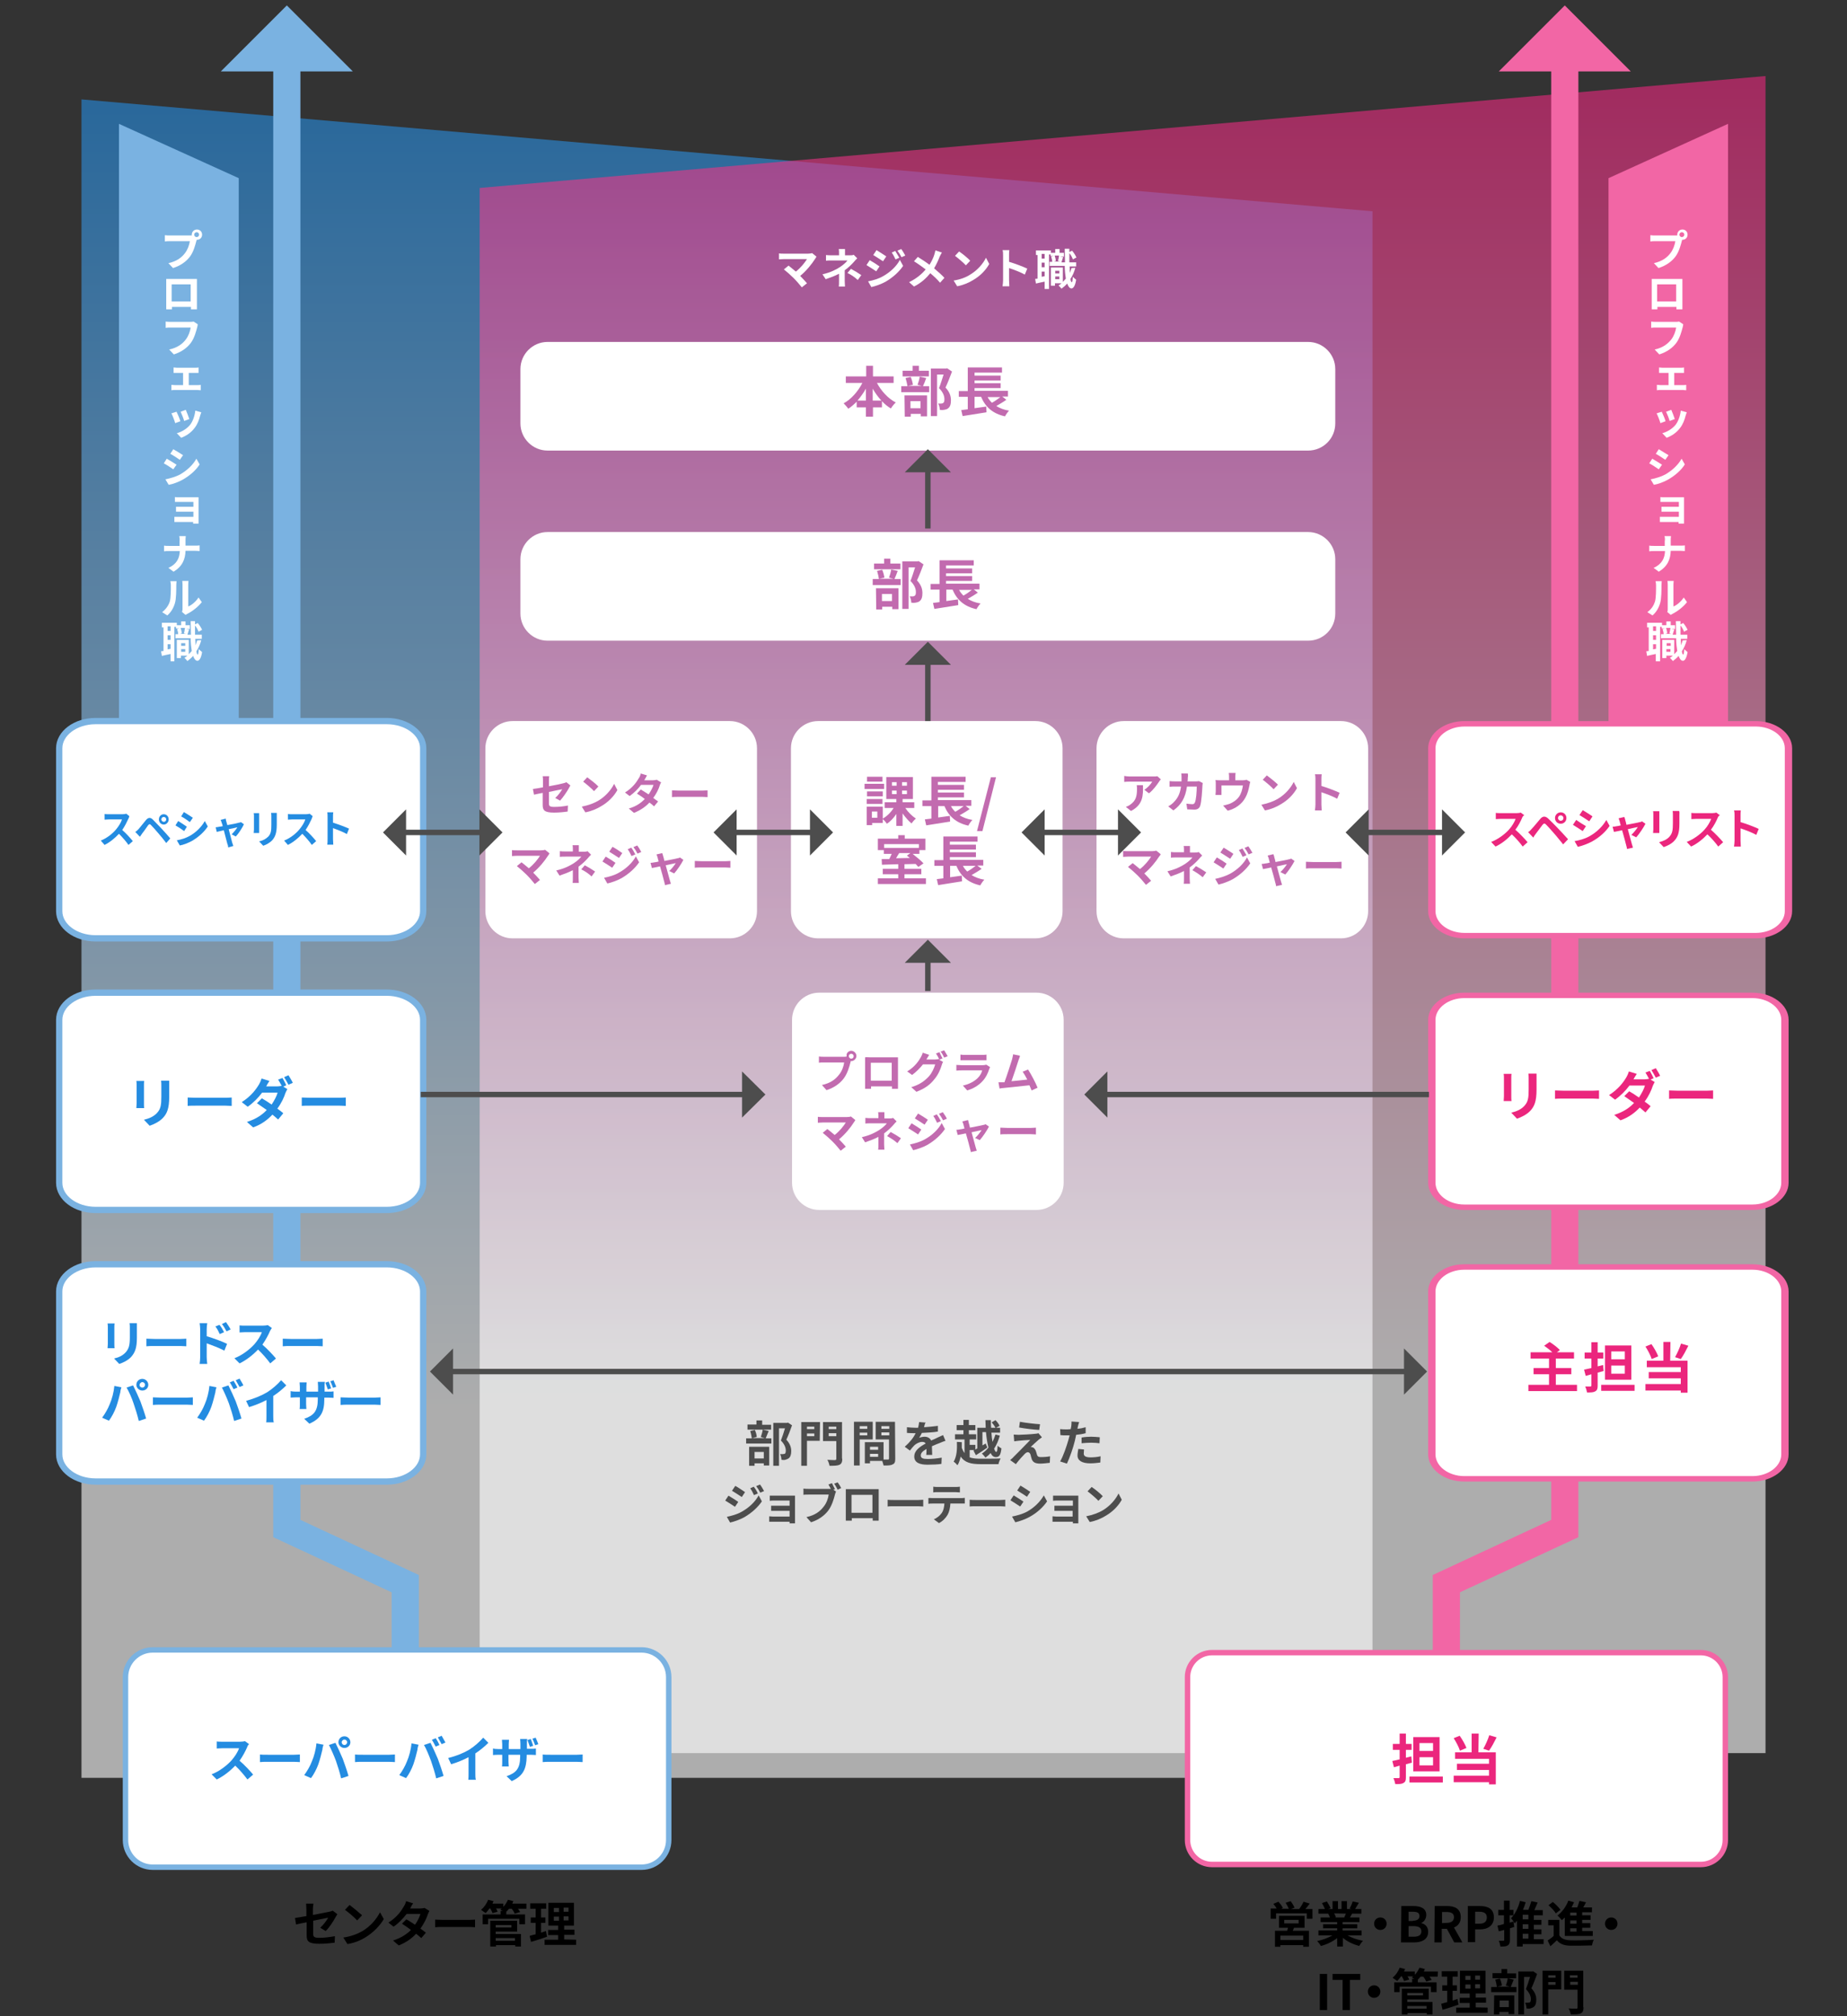 <?xml version="1.0" encoding="utf-8"?>
<!-- Generator: Adobe Illustrator 28.0.0, SVG Export Plug-In . SVG Version: 6.00 Build 0)  -->
<svg version="1.1" id="Layer_1" xmlns="http://www.w3.org/2000/svg" xmlns:xlink="http://www.w3.org/1999/xlink" x="0px" y="0px"
	 viewBox="0 0 680 742.3" style="enable-background:new 0 0 680 742.3;" xml:space="preserve">
<rect x="0" y="0" width="680" height="742.3" fill="#333333" stroke="none"/>
<style type="text/css">
	.st0{opacity:0.6;fill:url(#SVGID_1_);enable-background:new    ;}
	.st1{opacity:0.6;fill:url(#SVGID_00000082355733052437492640000012735152462515499926_);enable-background:new    ;}
	.st2{fill:none;stroke:#F266A5;stroke-width:10;stroke-miterlimit:10;}
	.st3{fill:#F266A5;}
	.st4{fill:none;stroke:#7AB2E1;stroke-width:10;stroke-miterlimit:10;}
	.st5{fill:#7AB2E1;}
	.st6{fill:#FFFFFF;}
	.st7{fill:#EB267D;}
	.st8{fill:#FFFFFF;stroke:#7AB2E1;stroke-width:2.315;stroke-linejoin:round;stroke-miterlimit:10;}
	.st9{fill:#C26BAF;}
	.st10{fill:#FFFFFF;stroke:#7AB2E1;stroke-width:2;stroke-linejoin:round;stroke-miterlimit:10;}
	.st11{fill:none;stroke:#4D4D4D;stroke-width:2;stroke-miterlimit:10;}
	.st12{fill:#4D4D4D;}
	.st13{fill:none;stroke:#4D4D4D;stroke-width:2.001;stroke-miterlimit:10;}
	.st14{fill:#248CE1;}
	.st15{enable-background:new    ;}
</style>
<linearGradient id="SVGID_1_" gradientUnits="userSpaceOnUse" x1="267.65" y1="152.157" x2="267.65" y2="-455.282" gradientTransform="matrix(1 0 0 1 0 494)">
	<stop  offset="0.21" style="stop-color:#FFFFFF"/>
	<stop  offset="1" style="stop-color:#248CE1"/>
</linearGradient>
<polygon class="st0" points="505.3,654.6 30,654.6 30,36.6 505.3,77.8 "/>
<linearGradient id="SVGID_00000011032792888489279960000008345067451106864535_" gradientUnits="userSpaceOnUse" x1="413.3" y1="143.093" x2="413.3" y2="-463.891" gradientTransform="matrix(1 0 0 1 0 494)">
	<stop  offset="0.21" style="stop-color:#FFFFFF"/>
	<stop  offset="1" style="stop-color:#EB267D"/>
</linearGradient>
<polygon style="opacity:0.6;fill:url(#SVGID_00000011032792888489279960000008345067451106864535_);enable-background:new    ;" points="
	650,645.5 176.6,645.5 176.6,69.2 650,28 "/>
<g>
	<g>
		<polyline class="st2" points="532.5,622.6 532.5,583.1 576.1,562.8 576.1,23.1 		"/>
		<g>
			<polygon class="st3" points="551.8,26.3 600.4,26.3 576.1,2 			"/>
		</g>
	</g>
</g>
<g>
	<g>
		<polyline class="st4" points="149.2,622.6 149.2,583.1 105.6,562.8 105.6,23.1 		"/>
		<g>
			<polygon class="st5" points="81.3,26.3 129.9,26.3 105.6,2 			"/>
		</g>
	</g>
</g>
<polygon class="st3" points="592.2,274.3 636.2,294.3 636.2,45.6 592.2,65.6 "/>
<polygon class="st5" points="87.9,274.3 43.8,294.3 43.8,45.6 87.9,65.6 "/>
<g>
	<path class="st6" d="M446.2,686.5c-5,0-9-4-9-9v-60c0-5,4-9,9-9h180c5,0,9,4,9,9v60c0,5-4,9-9,9H446.2z"/>
	<g>
		<path class="st3" d="M626.2,609.5c4.4,0,8,3.6,8,8v60c0,4.4-3.6,8-8,8h-180c-4.4,0-8-3.6-8-8v-60c0-4.4,3.6-8,8-8H626.2
			 M626.2,607.5h-180c-5.5,0-10,4.5-10,10v60c0,5.5,4.5,10,10,10h180c5.5,0,10-4.5,10-10v-60C636.2,612,631.7,607.5,626.2,607.5
			L626.2,607.5z"/>
	</g>
</g>
<g>
	<path class="st7" d="M519.8,649c-0.7,0.2-1.5,0.4-2.2,0.6v4.8c0,1.2-0.2,1.7-0.9,2.1c-0.7,0.4-1.6,0.4-3,0.4
		c-0.1-0.6-0.4-1.6-0.7-2.2c0.8,0,1.6,0,1.9,0s0.4-0.1,0.4-0.4v-4.2l-2.1,0.6l-0.6-2.3c0.8-0.2,1.7-0.4,2.7-0.6v-3.5h-2.5v-2.2h2.5
		v-3.8h2.3v3.8h2.1v2.2h-2.1v2.9l2-0.5L519.8,649z M531.2,654.1v2.2h-12.3v-2.2H531.2z M530,652.2h-9.7v-12.6h9.7V652.2z
		 M527.6,641.8h-5v2.9h5V641.8z M527.6,647h-5v3h5V647z"/>
	<path class="st7" d="M537.5,644.6c-0.4-1.3-1.4-3.2-2.3-4.6l2.2-0.9c1,1.4,2,3.2,2.5,4.5L537.5,644.6z M544.3,645.2h6.4V657h-2.5
		v-0.8h-13v-2.4h13v-2.1h-11.8v-2.3h11.8v-1.8h-12.5v-2.4h6.1v-6.9h2.6L544.3,645.2L544.3,645.2z M551,639.7
		c-0.9,1.8-1.9,3.7-2.8,4.9l-2.1-0.7c0.8-1.4,1.7-3.4,2.2-5L551,639.7z"/>
</g>
<g>
	<path class="st6" d="M539.2,344.5c-6.7,0-12.1-4-12.1-9v-60c0-5,5.4-9,12.1-9h107.2c6.7,0,12.1,4,12.1,9v60c0,5-5.4,9-12.1,9H539.2
		z"/>
	<path class="st3" d="M646.4,267.5c5.9,0,10.7,3.6,10.7,8v60c0,4.4-4.8,8-10.7,8H539.2c-5.9,0-10.7-3.6-10.7-8v-60
		c0-4.4,4.8-8,10.7-8H646.4 M646.4,265.5H539.2c-7.4,0-13.4,4.5-13.4,10v60c0,5.5,6,10,13.4,10h107.2c7.4,0,13.4-4.5,13.4-10v-60
		C659.8,270,653.8,265.5,646.4,265.5L646.4,265.5z"/>
</g>
<path class="st8" d="M142.4,345.5H35.2c-7.4,0-13.4-4.5-13.4-10v-60c0-5.5,6-10,13.4-10h107.2c7.4,0,13.4,4.5,13.4,10v60
	C155.8,341,149.8,345.5,142.4,345.5z"/>
<path class="st8" d="M142.4,445.5H35.2c-7.4,0-13.4-4.5-13.4-10v-60c0-5.5,6-10,13.4-10h107.2c7.4,0,13.4,4.5,13.4,10v60
	C155.8,441,149.8,445.5,142.4,445.5z"/>
<g>
	<path class="st6" d="M539.1,444.5c-6.6,0-11.9-4-11.9-9v-60c0-5,5.3-9,11.9-9h106.1c6.6,0,11.9,4,11.9,9v60c0,5-5.3,9-11.9,9H539.1
		z"/>
	<path class="st3" d="M645.2,367.5c5.8,0,10.6,3.6,10.6,8v60c0,4.4-4.8,8-10.6,8H539.1c-5.8,0-10.6-3.6-10.6-8v-60
		c0-4.4,4.8-8,10.6-8H645.2 M645.2,365.5H539.1c-7.3,0-13.3,4.5-13.3,10v60c0,5.5,6,10,13.3,10h106.1c7.3,0,13.3-4.5,13.3-10v-60
		C658.5,370,652.5,365.5,645.2,365.5L645.2,365.5z"/>
</g>
<path class="st8" d="M142.4,545.5H35.2c-7.4,0-13.4-4.5-13.4-10v-60c0-5.5,6-10,13.4-10h107.2c7.4,0,13.4,4.5,13.4,10v60
	C155.8,541,149.8,545.5,142.4,545.5z"/>
<g>
	<path class="st6" d="M539.1,544.5c-6.6,0-11.9-4-11.9-9v-60c0-5,5.3-9,11.9-9h106.1c6.6,0,11.9,4,11.9,9v60c0,5-5.3,9-11.9,9H539.1
		z"/>
	<path class="st3" d="M645.2,467.5c5.8,0,10.6,3.6,10.6,8v60c0,4.4-4.8,8-10.6,8H539.1c-5.8,0-10.6-3.6-10.6-8v-60
		c0-4.4,4.8-8,10.6-8H645.2 M645.2,465.5H539.1c-7.3,0-13.3,4.5-13.3,10v60c0,5.5,6,10,13.3,10h106.1c7.3,0,13.3-4.5,13.3-10v-60
		C658.5,470,652.5,465.5,645.2,465.5L645.2,465.5z"/>
</g>
<g>
	<path class="st6" d="M268.7,345.5h-80c-5.5,0-10-4.5-10-10v-60c0-5.5,4.5-10,10-10h80c5.5,0,10,4.5,10,10v60
		C278.7,341,274.2,345.5,268.7,345.5z"/>
</g>
<g>
	<path class="st6" d="M381.2,345.5h-80c-5.5,0-10-4.5-10-10v-60c0-5.5,4.5-10,10-10h80c5.5,0,10,4.5,10,10v60
		C391.2,341,386.7,345.5,381.2,345.5z"/>
</g>
<g>
	<path class="st9" d="M325.5,290.5h-7.2v-1.9h7.2V290.5z M333.3,297.5c1,1.5,2.5,3,3.9,3.9c-0.5,0.4-1.2,1.2-1.6,1.8
		c-1.1-0.9-2.3-2.3-3.3-3.7v4.6H330v-4.4c-1,1.5-2.2,2.8-3.5,3.6c-0.3-0.5-1-1.3-1.5-1.7v1.4h-3.9v0.8h-2V297h5.9v4.4
		c1.5-0.8,3-2.3,4-3.9h-3.3v-2.1h4.3v-1.2h-3.7v-8.1h9.8v8.1h-3.8v1.2h4.3v2.1H333.3L333.3,297.5z M325,293.2h-5.8v-1.8h5.8V293.2z
		 M319.1,294.2h5.8v1.8h-5.8V294.2z M324.9,287.8h-5.7V286h5.7V287.8z M323,298.8h-2v2.3h2V298.8z M328.4,289.3h1.7V288h-1.7V289.3z
		 M328.4,292.4h1.7v-1.3h-1.7V292.4z M333.9,288h-1.8v1.3h1.8V288z M333.9,291.1h-1.8v1.3h1.8V291.1z"/>
	<path class="st9" d="M357,297.9c-1.1,0.8-2.5,1.6-3.7,2.3c1.3,0.8,2.8,1.4,4.7,1.7c-0.5,0.5-1.2,1.5-1.5,2.1
		c-4.5-1-7.2-3.4-8.8-7.2h-2.3v4.2c1.4-0.2,2.9-0.4,4.3-0.6l0.1,2.1c-3.1,0.5-6.4,1-8.8,1.4l-0.5-2.2c0.7-0.1,1.5-0.2,2.4-0.3v-4.6
		h-3.3v-2.1h3.3V286h12.6v1.9h-10.2v1.1h9.6v1.8h-9.6v1h9.6v1.8h-9.6v1h12.3v2.1h-2.1L357,297.9z M350.1,296.8
		c0.4,0.8,1,1.5,1.6,2.1c1.1-0.6,2.2-1.4,3.1-2.1H350.1z"/>
	<path class="st9" d="M364.8,286.2h1.9l-5,19.8h-2L364.8,286.2z"/>
	<path class="st9" d="M340.9,323.4v2.1h-17.7v-2.1h7.5v-1.5H325v-2h5.7v-1.7c-2.2,0.1-4.3,0.1-6,0.2l-0.1-2.1h2.8
		c0.3-0.6,0.6-1.3,0.9-1.9h-2.9V313h-2.2v-4.2h7.5v-1.3h2.4v1.3h7.6v4.2h-2.2v1.4H336c1.4,1.1,3.1,2.5,4,3.5l-1.9,1.3
		c-0.3-0.3-0.6-0.7-1-1.1l-4.1,0.1v1.7h6.2v2H333v1.5H340.9z M325.5,310.8v1.4h12.8v-1.4H325.5z M331,314.2
		c-0.4,0.6-0.8,1.3-1.1,1.8l5.1-0.1c-0.4-0.3-0.8-0.6-1.1-0.9l1.3-0.9H331V314.2z"/>
	<path class="st9" d="M361.4,319.9c-1.1,0.8-2.5,1.6-3.7,2.3c1.3,0.8,2.8,1.4,4.7,1.7c-0.5,0.5-1.2,1.5-1.5,2.1
		c-4.5-1-7.2-3.4-8.8-7.2h-2.3v4.2c1.4-0.2,2.9-0.4,4.3-0.6l0.1,2.1c-3.1,0.5-6.4,1-8.8,1.4l-0.5-2.2c0.7-0.1,1.5-0.2,2.4-0.3v-4.6
		H344v-2.1h3.3V308h12.6v1.9h-10.2v1.1h9.6v1.8h-9.6v1h9.6v1.8h-9.6v1H362v2.1h-2.2L361.4,319.9z M354.5,318.8
		c0.4,0.8,1,1.5,1.6,2.1c1.1-0.6,2.2-1.4,3.1-2.1H354.5z"/>
</g>
<g>
	<path class="st6" d="M481.6,235.9h-280c-5.5,0-10-4.5-10-10v-20c0-5.5,4.5-10,10-10h280c5.5,0,10,4.5,10,10v20
		C491.6,231.5,487.1,235.9,481.6,235.9z"/>
</g>
<g>
	<path class="st9" d="M330.5,210.2c-0.4,1.1-0.8,2.2-1.2,3h2.3v2.2h-10.3v-2.2h2.3c-0.1-0.8-0.4-2-0.7-3l1.9-0.4
		c0.4,0.9,0.7,2.1,0.8,2.9l-1.9,0.4h5.2l-1.6-0.4c0.3-0.8,0.7-2.1,0.8-3L330.5,210.2z M331.4,209.6h-9.6v-2.1h3.7v-1.8h2.3v1.8h3.7
		v2.1H331.4z M322.5,216.6h8.3v7.7h-2.3v-0.9h-3.7v1h-2.2L322.5,216.6L322.5,216.6z M324.7,218.7v2.6h3.7v-2.6H324.7z M340,207.8
		c-0.7,1.9-1.6,4.2-2.4,5.9c1.7,1.8,2,3.4,2,4.7c0,1.5-0.3,2.4-1.1,3c-0.4,0.3-0.9,0.4-1.4,0.5s-1,0.1-1.6,0c0-0.6-0.2-1.7-0.6-2.3
		c0.4,0,0.8,0,1.1,0c0.3,0,0.5-0.1,0.7-0.2c0.4-0.2,0.5-0.7,0.5-1.4c0-1.1-0.4-2.5-2-4.1c0.6-1.4,1.2-3.5,1.7-5h-2.4v15.3h-2.3
		v-17.5h5.6l0.4-0.1L340,207.8z"/>
	<path class="st9" d="M360,218.2c-1.1,0.8-2.5,1.6-3.7,2.3c1.3,0.8,2.8,1.4,4.7,1.7c-0.5,0.5-1.2,1.5-1.5,2.1
		c-4.5-1-7.2-3.4-8.8-7.2h-2.3v4.2c1.4-0.2,2.9-0.4,4.3-0.6l0.1,2.1c-3.1,0.5-6.4,1-8.8,1.4l-0.5-2.2c0.7-0.1,1.5-0.2,2.4-0.3v-4.6
		h-3.3V215h3.3v-8.7h12.6v1.9h-10.2v1.1h9.6v1.8h-9.6v1h9.6v1.8h-9.6v1h12.3v2.1h-2.1L360,218.2z M353.1,217.2
		c0.4,0.8,1,1.5,1.6,2.1c1.1-0.6,2.2-1.4,3.1-2.1H353.1z"/>
</g>
<g>
	<path class="st6" d="M481.6,165.9h-280c-5.5,0-10-4.5-10-10v-20c0-5.5,4.5-10,10-10h280c5.5,0,10,4.5,10,10v20
		C491.6,161.5,487.1,165.9,481.6,165.9z"/>
</g>
<g>
	<path class="st9" d="M322.8,140.9c1.6,3,4.1,5.8,7,7.3c-0.6,0.5-1.4,1.5-1.8,2.2c-1.2-0.7-2.3-1.6-3.3-2.7v2.3h-3.3v3.4h-2.6V150
		h-3.4v-2.1c-1,1-2,1.9-3.1,2.6c-0.4-0.6-1.2-1.5-1.7-2c2.8-1.5,5.3-4.4,6.9-7.5h-6.1v-2.4h7.5v-3.9h2.5v3.9h7.6v2.4h-6.2V140.9z
		 M318.8,147.5v-4.4c-0.9,1.6-2,3.1-3.1,4.4H318.8z M324.5,147.5c-1.2-1.3-2.3-2.8-3.2-4.4v4.4H324.5z"/>
	<path class="st9" d="M341,139.2c-0.4,1.1-0.8,2.2-1.2,3h2.3v2.2h-10.3v-2.2h2.3c-0.1-0.8-0.4-2-0.7-3l1.9-0.4
		c0.4,0.9,0.7,2.1,0.8,2.9l-1.9,0.4h5.2l-1.6-0.4c0.3-0.8,0.7-2.1,0.8-3L341,139.2z M341.9,138.6h-9.6v-2.1h3.7v-1.8h2.3v1.8h3.7
		v2.1H341.9z M333,145.6h8.3v7.7H339v-0.9h-3.7v1h-2.2L333,145.6L333,145.6z M335.2,147.7v2.6h3.7v-2.6H335.2z M350.5,136.8
		c-0.7,1.9-1.6,4.2-2.4,5.9c1.7,1.8,2,3.4,2,4.7c0,1.5-0.3,2.4-1.1,3c-0.4,0.3-0.9,0.4-1.4,0.5s-1,0.1-1.6,0c0-0.6-0.2-1.7-0.6-2.3
		c0.4,0,0.8,0,1.1,0c0.3,0,0.5-0.1,0.7-0.2c0.4-0.2,0.5-0.7,0.5-1.4c0-1.1-0.4-2.5-2-4.1c0.6-1.4,1.2-3.5,1.7-5H345v15.3h-2.3v-17.5
		h5.6l0.4-0.1L350.5,136.8z"/>
	<path class="st9" d="M370.5,147.2c-1.1,0.8-2.5,1.6-3.7,2.3c1.3,0.8,2.8,1.4,4.7,1.7c-0.5,0.5-1.2,1.5-1.5,2.1
		c-4.5-1-7.2-3.4-8.8-7.2h-2.4v4.2c1.4-0.2,2.9-0.4,4.3-0.6l0.1,2.1c-3.1,0.5-6.4,1-8.8,1.4l-0.5-2.2c0.7-0.1,1.5-0.2,2.4-0.3v-4.6
		H353V144h3.3v-8.7h12.6v1.9h-10.1v1.1h9.6v1.8h-9.6v1h9.6v1.8h-9.6v1h12.3v2.1H369L370.5,147.2z M363.6,146.2
		c0.4,0.8,1,1.5,1.6,2.1c1.1-0.6,2.2-1.4,3.1-2.1H363.6z"/>
</g>
<g>
	<path class="st6" d="M69.8,86.7c0.2,0,0.5,0,0.8,0c0-0.1,0-0.2,0-0.3c0-1,0.8-1.9,1.9-1.9s1.9,0.8,1.9,1.9s-0.8,1.9-1.9,1.9h-0.1
		c0,0.2-0.1,0.3-0.1,0.4c-0.4,1.5-1,3.9-2.3,5.7c-1.4,1.9-3.5,3.4-6.3,4.3L62,96.9c3.1-0.7,4.9-2.1,6.1-3.7c1-1.3,1.6-3,1.8-4.4
		h-7.3c-0.7,0-1.4,0-1.9,0.1v-2.3c0.5,0.1,1.4,0.1,1.9,0.1C62.6,86.7,69.8,86.7,69.8,86.7z M72.4,87.3c0.5,0,0.9-0.4,0.9-0.9
		s-0.4-0.9-0.9-0.9s-0.9,0.4-0.9,0.9S71.9,87.3,72.4,87.3z"/>
	<path class="st6" d="M62.8,102.7H71c0.4,0,1,0,1.5,0c0,0.5,0,1,0,1.5v7.5c0,0.6,0,2.1,0,2.2h-2.2c0,0,0-0.4,0-0.9h-7v0.9h-2.1
		c0-0.1,0-1.4,0-2.2v-7.5c0-0.4,0-1.1,0-1.5C61.8,102.7,62.4,102.7,62.8,102.7z M63.2,111h7v-6.3h-7C63.2,104.7,63.2,111,63.2,111z"
		/>
	<path class="st6" d="M72.6,120.5c-0.4,1.5-1,3.9-2.3,5.7c-1.4,1.9-3.5,3.4-6.3,4.3l-1.7-1.8c3.1-0.7,4.9-2.1,6.1-3.7
		c1-1.3,1.6-3,1.8-4.4h-7.3c-0.7,0-1.4,0-1.9,0.1v-2.3c0.5,0.1,1.4,0.1,1.9,0.1h7.2c0.3,0,0.8,0,1.2-0.1l1.5,1
		C72.8,119.7,72.7,120.1,72.6,120.5z"/>
	<path class="st6" d="M65.1,135.4h6.8c0.4,0,0.8,0,1.2-0.1v2c-0.4,0-0.9,0-1.2,0h-2.4v4.5h3.2c0.4,0,0.9,0,1.2-0.1v2
		c-0.3,0-0.9-0.1-1.2-0.1h-8.3c-0.4,0-0.9,0-1.3,0.1v-2c0.4,0,0.9,0.1,1.3,0.1h3v-4.5h-2.3c-0.3,0-0.9,0-1.2,0v-2
		C64.2,135.3,64.8,135.4,65.1,135.4z"/>
	<path class="st6" d="M65,151.6c0.4,0.8,1.2,2.7,1.4,3.5l-1.9,0.7c-0.2-0.8-1-2.9-1.4-3.6L65,151.6z M73.7,153c-0.4,1.6-1,3.2-2,4.5
		c-1.4,1.9-3.2,3-5,3.7l-1.6-1.7c1.6-0.4,3.6-1.5,4.9-3.1c1-1.3,1.7-3.3,1.9-5.2l2.2,0.6L73.7,153z M68.4,150.9
		c0.3,0.7,1.1,2.7,1.3,3.4l-1.9,0.7c-0.2-0.8-0.9-2.6-1.3-3.4L68.4,150.9z"/>
	<path class="st6" d="M65,171.1l-1.2,1.7c-0.9-0.6-2.5-1.7-3.5-2.2l1.1-1.7C62.5,169.5,64.2,170.6,65,171.1z M66.3,174.7
		c2.6-1.5,4.8-3.6,6-5.8l1.2,2.1c-1.4,2.2-3.6,4.1-6.2,5.6c-1.6,0.9-3.8,1.7-5.2,1.9l-1.2-2C62.7,176.1,64.6,175.6,66.3,174.7z
		 M67.4,167.6l-1.2,1.7c-0.9-0.6-2.5-1.7-3.5-2.2l1.1-1.7C64.9,166,66.6,167.1,67.4,167.6z"/>
	<path class="st6" d="M66.2,183.1h5.7c0.4,0,0.9,0,1.2,0c0,0.2,0,0.7,0,1.1v7.6c0,0.3,0,0.8,0,1h-2v-0.6h-5.6c-0.4,0-1.1,0-1.3,0
		v-1.9c0.3,0,0.8,0,1.4,0h5.6v-1.9h-4.7c-0.6,0-1.4,0-1.7,0v-1.8c0.4,0,1.1,0,1.7,0h4.7v-1.8h-4.9c-0.6,0-1.6,0-1.9,0V183
		C64.7,183.1,65.7,183.1,66.2,183.1z"/>
	<path class="st6" d="M66,197.4h2.4c-0.1,0.5-0.1,1.3-0.1,1.8v1.7h3.5c0.7,0,1.4,0,1.7-0.1v2.1c-0.3,0-1.1-0.1-1.7-0.1h-3.5
		c-0.1,3.1-1.1,5.7-4.4,7.7l-1.9-1.4c3.1-1.4,4.1-3.6,4.2-6.2h-4c-0.7,0-1.3,0-1.8,0.1v-2.1c0.5,0.1,1.1,0.1,1.7,0.1h4v-1.7
		C66.2,198.7,66.1,197.9,66,197.4z"/>
	<path class="st6" d="M62.5,221.5c0.4-1.3,0.4-4.3,0.4-6.1c0-0.6-0.1-1-0.2-1.4H65c0,0.1-0.1,0.8-0.1,1.4c0,1.8,0,5.1-0.5,6.7
		c-0.5,1.7-1.4,3.3-2.8,4.5l-1.9-1.2C61.2,224.2,62.1,222.8,62.5,221.5z M67.2,224.3v-9.1c0-0.7-0.1-1.3-0.1-1.3h2.3
		c0,0-0.1,0.7-0.1,1.3v8.1c1.3-0.5,2.8-1.8,3.8-3.3l1.2,1.7c-1.3,1.7-3.5,3.4-5.3,4.3c-0.3,0.2-0.5,0.3-0.7,0.4l-1.3-1.1
		C67.1,225.1,67.2,224.7,67.2,224.3z"/>
	<path class="st6" d="M74.1,235.7c-0.4,1.5-1,2.9-1.8,4.1c0.1,0.8,0.3,1.2,0.5,1.2s0.3-0.7,0.4-2c0.3,0.4,1,0.9,1.2,1.1
		c-0.4,2.6-1.2,3.2-1.7,3.2c-0.7,0-1.2-0.7-1.6-1.8c-0.6,0.7-1.3,1.3-2.1,1.9c-0.2-0.3-0.8-0.9-1.1-1.2c0.4-0.2,0.8-0.5,1.1-0.8
		h-2.4v0.9h-1.5v-6.7h4.4v5.3c0.4-0.4,0.7-0.8,1.1-1.2c-0.2-1.3-0.4-2.9-0.4-4.7h-5.6v-1.5h1c0-0.5-0.2-1.3-0.4-1.9l0.9-0.2h-1.3
		v-0.6h-0.6v12.7h-1.4v-2.7c-1.1,0.2-2.3,0.5-3.2,0.7l-0.3-1.7c0.3,0,0.6-0.1,0.9-0.1V231h-0.6v-1.7h5.5v0.9h1.6v-1.4h1.6v1.4h1.6
		v1.4h-1.4l1.1,0.2c-0.2,0.7-0.5,1.4-0.6,1.9h1.3c0-1.5-0.1-3.2-0.1-5h1.6v1.2l1-0.5c0.7,0.8,1.3,1.8,1.6,2.5l-1.3,0.7
		c-0.2-0.6-0.7-1.6-1.3-2.3c0,1.2,0,2.3,0,3.4h2.5v1.5h-2.4c0,0.8,0.1,1.6,0.1,2.4c0.2-0.6,0.4-1.2,0.6-1.8L74.1,235.7z M62.8,230.6
		h-1.1v1.7h1.1V230.6z M62.8,233.9h-1.1v1.7h1.1V233.9z M62.8,238.9v-1.7h-1.1v1.9L62.8,238.9z M66.5,231.2c0.2,0.6,0.4,1.4,0.4,2
		l-0.7,0.2h2.3l-0.8-0.2c0.2-0.6,0.3-1.4,0.4-2H66.5z M66.7,236.8v1h1.5v-1H66.7z M68.2,240v-1h-1.5v1H68.2z"/>
</g>
<g>
	<path class="st6" d="M616.7,86.7c0.2,0,0.5,0,0.8,0c0-0.1,0-0.2,0-0.3c0-1,0.8-1.9,1.9-1.9s1.9,0.8,1.9,1.9s-0.8,1.9-1.9,1.9h-0.1
		c0,0.2-0.1,0.3-0.1,0.4c-0.4,1.5-1,3.9-2.3,5.7c-1.4,1.9-3.5,3.4-6.3,4.3l-1.7-1.8c3.1-0.7,4.9-2.1,6.1-3.7c1-1.3,1.6-3,1.8-4.4
		h-7.3c-0.7,0-1.4,0-1.9,0.1v-2.3c0.5,0.1,1.4,0.1,1.9,0.1C609.5,86.7,616.7,86.7,616.7,86.7z M619.2,87.3c0.5,0,0.9-0.4,0.9-0.9
		s-0.4-0.9-0.9-0.9s-0.9,0.4-0.9,0.9S618.7,87.3,619.2,87.3z"/>
	<path class="st6" d="M609.7,102.7h8.2c0.4,0,1,0,1.5,0c0,0.5,0,1,0,1.5v7.5c0,0.6,0,2.1,0,2.2h-2.2c0,0,0-0.4,0-0.9h-7v0.9h-2.1
		c0-0.1,0-1.4,0-2.2v-7.5c0-0.4,0-1.1,0-1.5C608.6,102.7,609.2,102.7,609.7,102.7z M610.1,111h7v-6.3h-7V111z"/>
	<path class="st6" d="M619.5,120.5c-0.4,1.5-1,3.9-2.3,5.7c-1.4,1.9-3.5,3.4-6.3,4.3l-1.7-1.8c3.1-0.7,4.8-2.1,6.1-3.7
		c1-1.3,1.6-3,1.8-4.4h-7.3c-0.7,0-1.4,0-1.9,0.1v-2.3c0.5,0.1,1.4,0.1,1.9,0.1h7.2c0.3,0,0.8,0,1.2-0.1l1.5,1
		C619.7,119.7,619.6,120.1,619.5,120.5z"/>
	<path class="st6" d="M612,135.4h6.8c0.4,0,0.8,0,1.2-0.1v2c-0.4,0-0.9,0-1.2,0h-2.4v4.5h3.2c0.4,0,0.9,0,1.2-0.1v2
		c-0.3,0-0.9-0.1-1.2-0.1h-8.3c-0.4,0-0.9,0-1.3,0.1v-2c0.4,0,0.9,0.1,1.3,0.1h3v-4.5H612c-0.3,0-0.9,0-1.2,0v-2
		C611.1,135.3,611.7,135.4,612,135.4z"/>
	<path class="st6" d="M611.8,151.6c0.4,0.8,1.2,2.7,1.4,3.5l-1.9,0.7c-0.2-0.8-1-2.9-1.4-3.6L611.8,151.6z M620.6,153
		c-0.4,1.6-1,3.2-2,4.5c-1.4,1.9-3.2,3-5,3.7l-1.6-1.7c1.6-0.4,3.6-1.5,4.9-3.1c1-1.3,1.7-3.3,1.9-5.2l2.2,0.6L620.6,153z
		 M615.3,150.9c0.3,0.7,1.1,2.7,1.3,3.4l-1.9,0.7c-0.2-0.8-0.9-2.6-1.3-3.4L615.3,150.9z"/>
	<path class="st6" d="M611.9,171.1l-1.2,1.7c-0.9-0.6-2.5-1.7-3.5-2.2l1.1-1.7C609.4,169.5,611.1,170.6,611.9,171.1z M613.1,174.7
		c2.6-1.5,4.8-3.6,6-5.8l1.2,2.1c-1.4,2.2-3.6,4.1-6.2,5.6c-1.6,0.9-3.8,1.7-5.2,1.9l-1.2-2C609.6,176.1,611.4,175.6,613.1,174.7z
		 M614.3,167.6l-1.2,1.7c-0.9-0.6-2.5-1.7-3.5-2.2l1.1-1.7C611.7,166,613.4,167.1,614.3,167.6z"/>
	<path class="st6" d="M613.1,183.1h5.7c0.4,0,0.9,0,1.2,0c0,0.2,0,0.7,0,1.1v7.6c0,0.3,0,0.8,0,1h-2v-0.6h-5.6c-0.4,0-1.1,0-1.3,0
		v-1.9c0.3,0,0.8,0,1.4,0h5.6v-1.9h-4.7c-0.6,0-1.4,0-1.7,0v-1.8c0.4,0,1.1,0,1.7,0h4.7v-1.8h-4.9c-0.6,0-1.6,0-1.9,0V183
		C611.6,183.1,612.5,183.1,613.1,183.1z"/>
	<path class="st6" d="M612.8,197.4h2.4c-0.1,0.5-0.1,1.3-0.1,1.8v1.7h3.5c0.7,0,1.4,0,1.7-0.1v2.1c-0.3,0-1.1-0.1-1.7-0.1h-3.5
		c-0.1,3.1-1.1,5.7-4.4,7.7l-1.9-1.4c3.1-1.4,4.1-3.6,4.2-6.2h-4c-0.7,0-1.3,0-1.8,0.1v-2.1c0.5,0.1,1.1,0.1,1.7,0.1h4v-1.7
		C613,198.7,613,197.9,612.8,197.4z"/>
	<path class="st6" d="M609.3,221.5c0.4-1.3,0.4-4.3,0.4-6.1c0-0.6-0.1-1-0.2-1.4h2.3c0,0.1-0.1,0.8-0.1,1.4c0,1.8,0,5.1-0.5,6.7
		c-0.5,1.7-1.4,3.3-2.8,4.5l-1.9-1.2C608.1,224.2,608.9,222.8,609.3,221.5z M614,224.3v-9.1c0-0.7-0.1-1.3-0.1-1.3h2.3
		c0,0-0.1,0.7-0.1,1.3v8.1c1.3-0.5,2.8-1.8,3.8-3.3l1.2,1.7c-1.3,1.7-3.5,3.4-5.3,4.3c-0.3,0.2-0.5,0.3-0.7,0.4l-1.3-1.1
		C614,225.1,614,224.7,614,224.3z"/>
	<path class="st6" d="M621,235.7c-0.4,1.5-1,2.9-1.8,4.1c0.1,0.8,0.3,1.2,0.5,1.2s0.3-0.7,0.4-2c0.3,0.4,1,0.9,1.2,1.1
		c-0.4,2.6-1.2,3.2-1.7,3.2c-0.7,0-1.2-0.7-1.6-1.8c-0.6,0.7-1.3,1.3-2.1,1.9c-0.2-0.3-0.8-0.9-1.1-1.2c0.4-0.2,0.8-0.5,1.1-0.8
		h-2.4v0.9H612v-6.7h4.4v5.3c0.4-0.4,0.7-0.8,1.1-1.2c-0.2-1.3-0.4-2.9-0.4-4.7h-5.6v-1.5h1c0-0.5-0.2-1.3-0.4-1.9l0.9-0.2h-1.2
		v-0.6h-0.6v12.7h-1.6v-2.7c-1.1,0.2-2.3,0.5-3.2,0.7l-0.3-1.7c0.3,0,0.6-0.1,0.9-0.1V231h-0.6v-1.7h5.5v0.9h1.6v-1.4h1.6v1.4h1.6
		v1.4h-1.4l1.1,0.2c-0.2,0.7-0.5,1.4-0.6,1.9h1.3c0-1.5-0.1-3.2-0.1-5h1.7v1.2l1-0.5c0.7,0.8,1.3,1.8,1.6,2.5l-1.3,0.7
		c-0.2-0.6-0.7-1.6-1.3-2.3c0,1.2,0,2.3,0,3.4h2.5v1.5h-2.4c0,0.8,0.1,1.6,0.1,2.4c0.2-0.6,0.4-1.2,0.6-1.8L621,235.7z M609.7,230.6
		h-1.1v1.7h1.1V230.6z M609.7,233.9h-1.1v1.7h1.1V233.9z M609.7,238.9v-1.7h-1.1v1.9L609.7,238.9z M613.4,231.2
		c0.2,0.6,0.4,1.4,0.4,2l-0.7,0.2h2.3l-0.8-0.2c0.2-0.6,0.3-1.4,0.4-2H613.4z M613.6,236.8v1h1.5v-1H613.6z M615,240v-1h-1.5v1H615z
		"/>
</g>
<g>
	<path class="st6" d="M300.1,95.3c-1.2,1.9-3.2,4.4-5.5,6.3c0.9,0.9,1.9,2,2.5,2.7l-1.9,1.5c-0.7-0.9-2-2.4-3.1-3.5
		c-0.9-0.9-2.6-2.4-3.5-3.1l1.7-1.4c0.6,0.5,1.7,1.3,2.7,2.2c1.8-1.4,3.3-3.3,4.1-4.6h-8.5c-0.6,0-1.5,0.1-1.8,0.1v-2.2
		c0.4,0.1,1.3,0.1,1.8,0.1h8.9c0.6,0,1.2-0.1,1.5-0.2l1.6,1.3C300.4,94.9,300.2,95.1,300.1,95.3z"/>
	<path class="st6" d="M311.1,93.1V94h1.9c0.5,0,0.9,0,1.3-0.2l1.3,1.3c-0.4,0.4-0.9,0.9-1.2,1.3c-0.8,0.9-2,2.1-3.4,3.1
		c0,1.3,0,3,0,4c0,0.6,0.1,1.6,0.1,2h-2.3c0.1-0.4,0.1-1.4,0.1-2v-2.7c-1.5,0.8-3.2,1.4-4.9,2l-1.2-1.8c3.1-0.7,5.1-1.8,6.5-2.7
		c1.2-0.8,2.2-1.7,2.7-2.4h-5.8c-0.6,0-1.6,0-2.1,0.1v-2.1c0.6,0.1,1.5,0.1,2,0.1h2.8v-0.8c0-0.5,0-1.1-0.1-1.5h2.3
		C311.1,92.1,311.1,92.6,311.1,93.1z M312,100.5l1.3-1.5c1.5,0.8,2.3,1.3,3.8,2.3l-1.3,1.8C314.5,101.9,313.4,101.2,312,100.5z"/>
	<path class="st6" d="M323.8,98.1l-1.2,1.8c-0.9-0.6-2.6-1.7-3.6-2.3l1.2-1.8C321.3,96.4,323,97.5,323.8,98.1z M325.1,101.7
		c2.7-1.5,5-3.7,6.2-6l1.2,2.2c-1.5,2.2-3.7,4.2-6.4,5.8c-1.6,0.9-3.9,1.7-5.3,2l-1.2-2.1C321.5,103.2,323.4,102.7,325.1,101.7z
		 M326.3,94.4l-1.2,1.8c-0.9-0.6-2.6-1.7-3.6-2.3l1.2-1.8C323.7,92.7,325.4,93.8,326.3,94.4z M331.1,94.9l-1.4,0.6
		c-0.5-1-0.8-1.7-1.4-2.5l1.3-0.6C330,93.1,330.7,94.2,331.1,94.9z M333.3,94.1l-1.4,0.6c-0.5-1-0.9-1.6-1.5-2.4l1.4-0.6
		C332.3,92.3,332.9,93.4,333.3,94.1z"/>
	<path class="st6" d="M346,94.4c-0.5,1.3-1.2,2.9-2.1,4.4c1.4,1.2,2.8,2.4,3.8,3.5l-1.6,1.8c-1.1-1.3-2.3-2.4-3.6-3.5
		c-1.4,1.7-3.2,3.5-6,4.9l-1.8-1.6c2.6-1.3,4.5-2.8,6.1-4.7c-1.2-0.9-2.7-2-4.3-3l1.4-1.6c1.3,0.8,3,1.9,4.3,2.9
		c0.8-1.3,1.4-2.5,1.8-3.8c0.1-0.4,0.3-1.1,0.4-1.5l2.4,0.8C346.5,93.3,346.2,94.1,346,94.4z"/>
	<path class="st6" d="M357.2,101.1c2.7-1.6,4.8-4.1,5.8-6.2l1.2,2.3c-1.2,2.2-3.3,4.4-5.9,5.9c-1.6,1-3.7,1.9-5.9,2.3l-1.3-2.1
		C353.6,102.9,355.7,102.1,357.2,101.1z M357.2,96l-1.6,1.7c-0.8-0.9-2.8-2.6-4-3.5l1.5-1.6C354.2,93.3,356.3,95,357.2,96z"/>
	<path class="st6" d="M369.3,94c0-0.6,0-1.4-0.2-1.9h2.5c-0.1,0.6-0.1,1.3-0.1,1.9v2.4c2.1,0.6,5.2,1.8,6.7,2.5l-0.9,2.2
		c-1.6-0.9-4-1.8-5.8-2.4v4.5c0,0.5,0.1,1.6,0.1,2.2h-2.5c0.1-0.6,0.2-1.6,0.2-2.2L369.3,94L369.3,94z"/>
	<path class="st6" d="M395.9,98.6c-0.4,1.5-1,2.9-1.8,4.1c0.1,0.8,0.3,1.2,0.5,1.2s0.3-0.7,0.4-2c0.3,0.4,1,0.9,1.2,1.1
		c-0.4,2.6-1.2,3.2-1.7,3.2c-0.7,0-1.2-0.7-1.6-1.8c-0.6,0.7-1.3,1.3-2.1,1.9c-0.2-0.3-0.8-0.9-1.1-1.2c0.4-0.2,0.8-0.5,1.1-0.8
		h-2.4v0.9h-1.5v-6.7h4.4v5.3c0.4-0.4,0.7-0.8,1.1-1.2c-0.2-1.3-0.4-2.9-0.4-4.7h-5.6v-1.5h1c0-0.5-0.2-1.3-0.4-1.9l0.9-0.2h-1.1
		v-0.6h-0.6v12.7h-1.6v-2.7c-1.1,0.2-2.3,0.5-3.2,0.7l-0.3-1.7c0.3,0,0.6-0.1,0.9-0.1v-8.7h-0.6v-1.7h5.5v0.9h1.6v-1.4h1.6v1.4h1.6
		v1.4h-1.4l1.1,0.2c-0.2,0.7-0.5,1.4-0.6,1.9h1.3c0-1.5-0.1-3.2-0.1-5h1.7v1.2l1-0.5c0.7,0.8,1.3,1.8,1.6,2.5l-1.3,0.7
		c-0.2-0.6-0.7-1.6-1.3-2.3c0,1.2,0,2.3,0,3.4h2.5v1.5h-2.4c0,0.8,0.1,1.6,0.1,2.4c0.2-0.6,0.4-1.2,0.6-1.8L395.9,98.6z M384.6,93.5
		h-1.1v1.7h1.1V93.5z M384.6,96.7h-1.1v1.7h1.1V96.7z M384.6,101.7V100h-1.1v1.9L384.6,101.7z M388.3,94.1c0.2,0.6,0.4,1.4,0.4,2
		l-0.7,0.2h2.3l-0.8-0.2c0.2-0.6,0.3-1.4,0.4-2H388.3z M388.5,99.7v1h1.5v-1H388.5z M390,102.8v-1h-1.5v1H390z"/>
</g>
<g>
	<path class="st6" d="M493.7,345.5h-80c-5.5,0-10-4.5-10-10v-60c0-5.5,4.5-10,10-10h80c5.5,0,10,4.5,10,10v60
		C503.7,341,499.2,345.5,493.7,345.5z"/>
</g>
<g>
	<path class="st6" d="M381.6,445.5h-80c-5.5,0-10-4.5-10-10v-60c0-5.5,4.5-10,10-10h80c5.5,0,10,4.5,10,10v60
		C391.6,441,387.1,445.5,381.6,445.5z"/>
</g>
<g>
	<path d="M483.2,702.7v3.8h-2.1v-2h-11.3v2h-2v-3.8h2.2c-0.3-0.6-0.8-1.2-1.2-1.7l1.9-0.8c0.6,0.7,1.3,1.6,1.6,2.3l-0.6,0.3h2.8
		c-0.3-0.6-0.7-1.5-1.2-2.2l1.9-0.6c0.5,0.7,1.1,1.7,1.4,2.4l-1.3,0.5h3c0.6-0.8,1.3-1.9,1.6-2.7l2.3,0.7c-0.5,0.7-1.1,1.4-1.6,2
		h2.6L483.2,702.7L483.2,702.7z M476.4,709.8c-0.1,0.4-0.3,0.8-0.5,1.1h6v5.9h-2.1v-0.6h-8.4v0.6h-2v-5.9h4.5
		c0.1-0.4,0.2-0.7,0.3-1.1h-3.3v-4.4h9.4v4.4H476.4z M479.8,712.7h-8.4v1.6h8.4V712.7z M472.8,708.2h5.3v-1.3h-5.3V708.2z"/>
	<path d="M496.1,712.6c1.5,0.9,3.6,1.6,5.7,2c-0.5,0.5-1.1,1.4-1.4,1.9c-2.2-0.6-4.4-1.6-6-3v3.2h-2.1v-3.1c-1.7,1.3-3.9,2.4-6,2.9
		c-0.3-0.5-0.9-1.4-1.4-1.8c2-0.4,4.1-1.2,5.7-2.1h-5.2v-1.8h6.9V710h-5.2v-1.5h5.2v-0.8h-6.1V706h3.4c-0.1-0.5-0.4-1-0.6-1.4h0.2
		h-3.8v-1.7h2.4c-0.3-0.7-0.7-1.5-1.1-2.2l1.8-0.6c0.5,0.8,1.1,1.8,1.4,2.5l-0.9,0.3h1.6V700h2v2.9h1.3V700h2v2.9h1.6l-0.6-0.2
		c0.4-0.7,0.9-1.8,1.1-2.6l2.3,0.5c-0.5,0.8-1,1.6-1.4,2.3h2.3v1.7h-3.4c-0.3,0.5-0.6,1-0.8,1.4h3.5v1.7h-6.2v0.8h5.4v1.5h-5.4v0.8
		h7v1.8L496.1,712.6L496.1,712.6z M491.2,704.5c0.3,0.5,0.5,1,0.6,1.4l-0.3,0.1h3.4c0.2-0.4,0.4-1,0.6-1.4L491.2,704.5L491.2,704.5z
		"/>
	<path d="M510.5,708.3c0,1.3-1,2.3-2.3,2.3s-2.3-1-2.3-2.3s1-2.3,2.3-2.3S510.5,707,510.5,708.3z"/>
	<path d="M515.9,701.8h4.4c2.7,0,4.8,0.8,4.8,3.3c0,1.2-0.7,2.5-1.8,2.9v0.1c1.4,0.3,2.5,1.4,2.5,3.2c0,2.7-2.2,3.9-5.2,3.9h-4.8
		L515.9,701.8L515.9,701.8z M520.2,707.2c1.7,0,2.4-0.7,2.4-1.7c0-1.2-0.8-1.6-2.4-1.6h-1.6v3.4h1.6V707.2z M520.5,713.1
		c1.8,0,2.8-0.6,2.8-2c0-1.3-1-1.9-2.8-1.9h-1.9v3.9H520.5z"/>
	<path d="M528.2,701.8h4.6c2.8,0,5,1,5,4.1c0,2-1,3.2-2.5,3.8l3.1,5.5h-3l-2.7-5h-1.9v5h-2.7L528.2,701.8L528.2,701.8z M532.6,708
		c1.7,0,2.7-0.7,2.7-2.1c0-1.4-1-1.9-2.7-1.9h-1.7v4.1L532.6,708L532.6,708z"/>
	<path d="M540.4,701.8h4.4c3,0,5.2,1,5.2,4.2c0,3-2.3,4.4-5.1,4.4h-1.8v4.7h-2.7L540.4,701.8L540.4,701.8z M544.7,708.3
		c1.8,0,2.7-0.8,2.7-2.3s-1-2.1-2.8-2.1h-1.5v4.4L544.7,708.3L544.7,708.3z"/>
	<path d="M557.5,709.5c-0.5,0.2-1.1,0.3-1.6,0.5v4.3c0,1.1-0.2,1.6-0.8,2s-1.4,0.4-2.7,0.4c-0.1-0.6-0.3-1.5-0.6-2.1
		c0.7,0,1.4,0,1.7,0c0.2,0,0.3-0.1,0.3-0.3v-3.7l-2,0.5l-0.5-2.1c0.7-0.1,1.5-0.3,2.4-0.6v-3.2h-2.1v-2h2.1v-3.4h2.1v3.4h1.4v2h-1.4
		v2.7l1.4-0.4L557.5,709.5z M568.3,715.8h-7.7v0.9h-2.1v-9.5c-0.3,0.3-0.5,0.7-0.8,1c-0.3-0.5-0.9-1.4-1.4-1.9
		c1.5-1.5,2.7-3.9,3.3-6.4l2.1,0.5c-0.3,1-0.6,1.9-1,2.8h2c0.4-1,0.8-2.3,1.1-3.2l2.3,0.5c-0.4,0.9-0.8,1.9-1.2,2.8h3.1v1.9h-3.3
		v1.7h2.8v1.8h-2.8v1.7h2.8v1.8h-2.8v1.8h3.6L568.3,715.8L568.3,715.8z M562.7,705h-2.1v1.7h2.1V705z M562.7,708.5h-2.1v1.7h2.1
		V708.5z M560.6,713.8h2.1V712h-2.1V713.8z"/>
	<path d="M574.1,712.6c0.7,1.2,2,1.7,3.8,1.8c2.2,0.1,6.4,0,8.9-0.2c-0.3,0.5-0.6,1.5-0.7,2.1c-2.2,0.1-6,0.1-8.2,0.1
		c-2.1-0.1-3.6-0.6-4.7-2c-0.7,0.7-1.5,1.4-2.4,2.2l-1-2.1c0.7-0.5,1.5-1,2.2-1.7v-3.9h-2v-2h4.1L574.1,712.6L574.1,712.6z
		 M572.8,704.5c-0.5-0.9-1.7-2.1-2.7-3l1.6-1.2c1,0.8,2.2,2,2.8,2.9L572.8,704.5z M576,706.1c-0.3,0.3-0.6,0.6-1,0.9
		c-0.3-0.4-1.1-1.3-1.6-1.7c1.7-1.3,3.2-3.3,4-5.5l2.1,0.6c-0.3,0.6-0.6,1.3-0.9,1.9h2.1c0.3-0.8,0.6-1.7,0.8-2.4l2.4,0.5
		c-0.3,0.6-0.6,1.3-1,1.9h3.2v1.8h-3.6v1.1h3.1v1.7h-3.1v1.2h3v1.7h-3v1.2h3.9v1.8h-10.3v-6.7H576z M580.4,704.2h-2.3v1.1h2.3V704.2
		z M580.4,707.1h-2.3v1.2h2.3V707.1z M580.4,710h-2.3v1.2h2.3V710z"/>
	<path d="M595.5,708.3c0,1.3-1,2.3-2.3,2.3s-2.3-1-2.3-2.3s1-2.3,2.3-2.3S595.5,707,595.5,708.3z"/>
	<path d="M485.9,726.8h2.7v13.3h-2.7V726.8z"/>
	<path d="M494.3,729h-3.7v-2.2h10.2v2.2H497v11.1h-2.7V729z"/>
	<path d="M508.2,733.3c0,1.3-1,2.3-2.3,2.3s-2.3-1-2.3-2.3s1-2.3,2.3-2.3S508.2,732,508.2,733.3z"/>
	<path d="M529.3,727.8h-3c0.3,0.4,0.6,0.9,0.8,1.2l-2,0.6c-0.2-0.5-0.6-1.2-1.1-1.8h-1c-0.3,0.4-0.7,0.8-1,1.1v1h6.9v3.6h-2.1v-2
		h-11.5v2h-2v-3.6h6.6v-1.3h0.8c-0.3-0.2-0.7-0.3-0.9-0.5c0.1-0.1,0.3-0.2,0.5-0.4h-2.1c0.3,0.4,0.5,0.9,0.6,1.2l-1.9,0.5
		c-0.1-0.5-0.5-1.1-0.8-1.7h-0.3c-0.5,0.7-1,1.3-1.4,1.7c-0.4-0.3-1.3-0.9-1.7-1.2c1.1-0.9,2.1-2.3,2.6-3.7l2,0.5
		c-0.1,0.3-0.3,0.6-0.4,0.9h4v1.2c0.7-0.7,1.3-1.7,1.7-2.6l2,0.5c-0.1,0.3-0.3,0.6-0.4,0.9h5.2L529.3,727.8L529.3,727.8L529.3,727.8
		z M518.1,737.1h9.3v4.6h-2.1v-0.5h-7.1v0.5h-2.1v-9.5h9.9v4h-7.9L518.1,737.1L518.1,737.1z M518.1,733.8v0.9h5.8v-0.9H518.1z
		 M518.1,738.6v1h7.1v-1H518.1z"/>
	<path d="M537,738.1c-2,0.7-4.1,1.4-5.9,1.9l-0.5-2.2c0.6-0.2,1.4-0.4,2.2-0.6V733H531v-2h1.8v-3.2h-2v-2h5.9v2h-1.9v3.2h1.6v2h-1.6
		v3.6c0.6-0.2,1.2-0.4,1.8-0.6L537,738.1z M547.7,739.2v1.9h-11.6v-1.9h5v-1.7h-3.7v-1.9h3.7V734h-3.6v-8.4h9.4v8.4h-3.6v1.5h3.8
		v1.9h-3.8v1.7L547.7,739.2L547.7,739.2z M539.5,729h1.9v-1.5h-1.9V729z M539.5,732.2h1.9v-1.5h-1.9V732.2z M544.9,727.4h-1.8v1.5
		h1.8V727.4z M544.9,730.6h-1.8v1.5h1.8V730.6z"/>
	<path d="M557.3,728.9c-0.4,1-0.8,2-1.1,2.7h2.1v1.9H549v-1.9h2.1c-0.1-0.7-0.3-1.8-0.6-2.7l1.7-0.4c0.4,0.8,0.7,1.9,0.7,2.6
		l-1.7,0.4h4.7l-1.5-0.4c0.3-0.8,0.6-1.9,0.7-2.7L557.3,728.9z M558.2,728.4h-8.7v-1.9h3.3V725h2.1v1.6h3.3L558.2,728.4L558.2,728.4
		z M550.1,734.7h7.4v6.9h-2.1v-0.8H552v0.9h-2L550.1,734.7L550.1,734.7z M552.1,736.6v2.4h3.4v-2.4H552.1z M565.9,726.8
		c-0.6,1.7-1.4,3.8-2.1,5.3c1.5,1.6,1.8,3,1.8,4.2c0,1.3-0.3,2.2-1,2.7c-0.3,0.2-0.8,0.4-1.2,0.5s-0.9,0.1-1.4,0
		c0-0.6-0.2-1.5-0.5-2.1c0.4,0,0.7,0,1,0s0.5-0.1,0.7-0.1c0.3-0.2,0.4-0.6,0.4-1.2c0-1-0.4-2.3-1.8-3.7c0.5-1.3,1.1-3.1,1.5-4.5
		h-2.2v13.8H559v-15.8h5.1l0.3-0.1L565.9,726.8z"/>
	<path d="M574.7,732.5H570v9.2h-2.1v-16.1h6.9v6.9L574.7,732.5L574.7,732.5z M570,727.3v0.9h2.7v-0.9H570z M572.7,730.8v-1H570v1
		H572.7z M583,739.1c0,1.2-0.3,1.9-1,2.2c-0.8,0.4-2,0.4-3.7,0.4c-0.1-0.6-0.4-1.6-0.8-2.2c1.1,0.1,2.5,0.1,2.8,0.1
		c0.4,0,0.5-0.1,0.5-0.5v-6.5h-4.9v-7h7v13.5H583z M578,727.3v0.9h2.8v-0.9H578z M580.9,730.8v-1.1h-2.8v1.1H580.9z"/>
</g>
<path class="st10" d="M236.2,687.5h-180c-5.5,0-10-4.5-10-10v-60c0-5.5,4.5-10,10-10h180c5.5,0,10,4.5,10,10v60
	C246.2,683,241.7,687.5,236.2,687.5z"/>
<g>
	<path d="M112.8,707.8c-1.6,0.3-3,0.6-3.8,0.8l-0.4-2.4c0.8-0.1,2.4-0.4,4.2-0.7V703c0-0.6-0.1-1.5-0.1-2.1h2.7
		c-0.1,0.6-0.2,1.5-0.2,2.1v2.1c2.6-0.5,5.1-1,6-1.2c0.5-0.1,0.9-0.2,1.3-0.4l1.7,1.3c-0.2,0.3-0.4,0.7-0.6,1
		c-0.8,1.5-2.4,4-3.7,5.2l-2-1.2c1.2-1.1,2.4-2.7,2.9-3.7c-0.6,0.1-3,0.6-5.5,1.1v4.8c0,1.1,0.3,1.5,2.3,1.5c1.9,0,3.9-0.3,5.7-0.6
		l-0.1,2.4c-1.5,0.2-3.7,0.4-5.6,0.4c-4.1,0-4.7-1-4.7-3.1v-4.8H112.8z"/>
	<path d="M133.3,711.1c3.1-1.8,5.4-4.6,6.6-7l1.4,2.5c-1.4,2.4-3.8,4.9-6.7,6.7c-1.8,1.1-4.1,2.1-6.7,2.5l-1.5-2.4
		C129.2,713,131.5,712.1,133.3,711.1z M133.3,705.2l-1.8,1.9c-0.9-1-3.2-3-4.5-3.9l1.7-1.8C129.9,702.3,132.2,704.2,133.3,705.2z"/>
	<path d="M151,702.7h3.7c0.6,0,1.2-0.1,1.6-0.2l1.8,1.1c-0.2,0.3-0.4,0.8-0.6,1.3c-0.5,1.5-1.4,3.4-2.7,5.2c0.8,0.6,1.5,1.1,2,1.5
		l-1.7,2c-0.5-0.5-1.2-1-1.9-1.6c-1.6,1.7-3.6,3.2-6.4,4.3l-2.1-1.8c3.1-1,5.1-2.4,6.6-3.9c-1.2-0.9-2.4-1.7-3.3-2.3l1.6-1.6
		c1,0.5,2.1,1.3,3.2,2c0.9-1.3,1.7-2.9,2-4h-5.1c-1.3,1.7-2.9,3.4-4.8,4.7l-1.9-1.5c3.2-2,4.8-4.4,5.7-6c0.3-0.4,0.7-1.3,0.8-1.9
		l2.6,0.8C151.6,701.5,151.2,702.3,151,702.7z"/>
	<path d="M163.1,706.9h9.7c0.8,0,1.6-0.1,2.1-0.1v2.8c-0.4,0-1.4-0.1-2.1-0.1h-9.7c-1,0-2.2,0-2.9,0.1v-2.8
		C160.8,706.8,162.2,706.9,163.1,706.9z"/>
	<path d="M193.7,702.8h-3c0.3,0.4,0.6,0.9,0.8,1.2l-2,0.6c-0.2-0.5-0.6-1.2-1.1-1.8h-1c-0.3,0.4-0.7,0.8-1,1.1v1h6.9v3.6h-2.1v-2
		h-11.5v2h-2v-3.6h6.6v-1.3h0.8c-0.3-0.2-0.7-0.3-0.9-0.5c0.1-0.1,0.3-0.2,0.5-0.4h-2.1c0.3,0.4,0.5,0.9,0.6,1.2l-1.9,0.5
		c-0.1-0.5-0.5-1.1-0.8-1.7h-0.3c-0.5,0.7-1,1.3-1.4,1.7c-0.4-0.3-1.3-0.9-1.7-1.2c1.1-0.9,2.1-2.3,2.6-3.7l2,0.5
		c-0.1,0.3-0.3,0.6-0.4,0.9h4v1.2c0.7-0.7,1.3-1.7,1.7-2.6l2,0.5c-0.1,0.3-0.3,0.6-0.4,0.9h5.2v1.9L193.7,702.8L193.7,702.8z
		 M182.5,712.1h9.3v4.6h-2.1v-0.5h-7.1v0.5h-2.1v-9.5h9.9v4h-7.9L182.5,712.1L182.5,712.1z M182.5,708.8v0.9h5.8v-0.9H182.5z
		 M182.5,713.6v1h7.1v-1H182.5z"/>
	<path d="M201.4,713.1c-2,0.7-4.1,1.4-5.9,1.9l-0.5-2.2c0.6-0.2,1.4-0.4,2.2-0.6V708h-1.8v-2h1.8v-3.2h-2v-2h5.9v2h-1.9v3.2h1.6v2
		h-1.6v3.6c0.6-0.2,1.2-0.4,1.8-0.6L201.4,713.1z M212.1,714.2v1.9h-11.6v-1.9h5v-1.7h-3.7v-1.9h3.7V709h-3.6v-8.4h9.4v8.4h-3.6v1.5
		h3.8v1.9h-3.8v1.7L212.1,714.2L212.1,714.2z M203.9,704h1.9v-1.5h-1.9V704z M203.9,707.2h1.9v-1.5h-1.9V707.2z M209.3,702.4h-1.8
		v1.5h1.8V702.4z M209.3,705.6h-1.8v1.5h1.8V705.6z"/>
</g>
<g>
	<g>
		<line class="st11" x1="154.9" y1="403" x2="274.4" y2="403"/>
		<g>
			<polygon class="st12" points="273.2,394.5 273.2,411.5 281.8,403 			"/>
		</g>
	</g>
</g>
<g>
	<g>
		<line class="st11" x1="406.6" y1="403" x2="526.1" y2="403"/>
		<g>
			<polygon class="st12" points="407.7,394.5 407.7,411.5 399.2,403 			"/>
		</g>
	</g>
</g>
<g>
	<g>
		<line class="st13" x1="270.1" y1="306.5" x2="299.3" y2="306.5"/>
		<g>
			<polygon class="st12" points="271.2,298 271.2,315 262.7,306.5 			"/>
		</g>
		<g>
			<polygon class="st12" points="298.2,298 298.2,315 306.7,306.5 			"/>
		</g>
	</g>
</g>
<g>
	<g>
		<line class="st13" x1="383.4" y1="306.5" x2="412.7" y2="306.5"/>
		<g>
			<polygon class="st12" points="384.6,298 384.6,315 376.1,306.5 			"/>
		</g>
		<g>
			<polygon class="st12" points="411.6,298 411.6,315 420.1,306.5 			"/>
		</g>
	</g>
</g>
<g>
	<g>
		<line class="st13" x1="502.8" y1="306.5" x2="532.1" y2="306.5"/>
		<g>
			<polygon class="st12" points="503.9,298 503.9,315 495.4,306.5 			"/>
		</g>
		<g>
			<polygon class="st12" points="530.9,298 530.9,315 539.4,306.5 			"/>
		</g>
	</g>
</g>
<g>
	<g>
		<line class="st13" x1="148.3" y1="306.5" x2="177.6" y2="306.5"/>
		<g>
			<polygon class="st12" points="149.5,298 149.5,315 141,306.5 			"/>
		</g>
		<g>
			<polygon class="st12" points="176.5,298 176.5,315 185,306.5 			"/>
		</g>
	</g>
</g>
<g>
	<g>
		<line class="st11" x1="341.6" y1="194.6" x2="341.6" y2="172.8"/>
		<g>
			<polygon class="st12" points="333.1,173.9 350.1,173.9 341.6,165.4 			"/>
		</g>
	</g>
</g>
<g>
	<g>
		<line class="st11" x1="341.6" y1="265.5" x2="341.6" y2="243.7"/>
		<g>
			<polygon class="st12" points="333.1,244.8 350.1,244.8 341.6,236.3 			"/>
		</g>
	</g>
</g>
<g>
	<g>
		<line class="st11" x1="341.6" y1="364.9" x2="341.6" y2="353.3"/>
		<g>
			<polygon class="st12" points="333.1,354.5 350.1,354.5 341.6,346 			"/>
		</g>
	</g>
</g>
<g>
	<g>
		<line class="st11" x1="165.7" y1="505" x2="518" y2="505"/>
		<g>
			<polygon class="st12" points="166.8,496.5 166.8,513.5 158.3,505 			"/>
		</g>
		<g>
			<polygon class="st12" points="516.9,496.5 516.9,513.5 525.4,505 			"/>
		</g>
	</g>
</g>
<g>
	<path class="st12" d="M283,526.9c-0.4,1-0.8,2-1.1,2.7h2.1v1.9h-9.3v-1.9h2.1c-0.1-0.7-0.3-1.8-0.6-2.7l1.7-0.4
		c0.4,0.8,0.7,1.9,0.7,2.6l-1.7,0.4h4.7l-1.5-0.4c0.3-0.8,0.6-1.9,0.7-2.7L283,526.9z M283.9,526.4h-8.7v-1.9h3.3V523h2.1v1.6h3.3
		L283.9,526.4L283.9,526.4z M275.8,532.7h7.4v6.9h-2v-0.8h-3.4v0.9h-2V532.7z M277.8,534.6v2.4h3.4v-2.4H277.8z M291.6,524.8
		c-0.6,1.7-1.4,3.8-2.1,5.3c1.5,1.6,1.8,3,1.8,4.2c0,1.3-0.3,2.2-1,2.7c-0.3,0.2-0.8,0.4-1.2,0.5s-0.9,0.1-1.4,0
		c0-0.6-0.2-1.5-0.5-2.1c0.4,0,0.7,0,1,0s0.5-0.1,0.7-0.1c0.3-0.2,0.4-0.6,0.4-1.2c0-1-0.4-2.3-1.8-3.7c0.5-1.3,1.1-3.1,1.5-4.5
		h-2.2v13.8h-2.1v-15.8h5.1l0.3-0.1L291.6,524.8z"/>
	<path class="st12" d="M301.8,530.5h-4.7v9.2H295v-16.1h6.9L301.8,530.5L301.8,530.5z M297.1,525.3v0.9h2.7v-0.9H297.1z
		 M299.8,528.8v-1h-2.7v1H299.8z M310.1,537.1c0,1.2-0.3,1.9-1,2.2c-0.8,0.4-2,0.4-3.7,0.4c-0.1-0.6-0.4-1.6-0.8-2.2
		c1.1,0.1,2.5,0.1,2.8,0.1s0.5-0.1,0.5-0.5v-6.5H303v-7h7v13.5H310.1z M305.1,525.3v0.9h2.8v-0.9H305.1z M307.9,528.8v-1.1h-2.8v1.1
		H307.9z"/>
	<path class="st12" d="M316.5,530v9.6h-2.1v-16.1h6.9v6.5H316.5z M316.5,525.1v1h2.8v-1H316.5z M319.3,528.5v-1h-2.8v1H319.3z
		 M329.6,537.1c0,1.2-0.2,1.8-1,2.1c-0.7,0.4-1.7,0.4-3.3,0.4c-0.1-0.5-0.3-1.1-0.5-1.7h-4.5v0.9h-1.9V531h0.9l0,0h6v6.4
		c0.7,0,1.4,0,1.6,0c0.3,0,0.4-0.1,0.4-0.4v-7h-4.9v-6.5h7.1L329.6,537.1L329.6,537.1z M323.3,532.7h-3v1.1h3V532.7z M323.3,536.4
		v-1.1h-3v1.1H323.3z M324.5,525.1v1h2.9v-1H324.5z M327.4,528.5v-1.1h-2.9v1.1H327.4z"/>
	<path class="st12" d="M340.2,525.5c1.7-0.1,3.5-0.3,5.1-0.5v2.1c-1.7,0.3-3.9,0.4-5.9,0.5c-0.3,0.7-0.7,1.3-1,1.8
		c0.5-0.2,1.4-0.4,2-0.4c1.1,0,2,0.5,2.4,1.4c0.9-0.4,1.7-0.7,2.4-1.1c0.7-0.3,1.3-0.6,2-0.9l0.9,2.1c-0.6,0.2-1.5,0.5-2.1,0.8
		c-0.8,0.3-1.8,0.7-2.9,1.2c0,1,0.1,2.3,0.1,3.2H341c0.1-0.5,0.1-1.4,0.1-2.2c-1.4,0.8-2.1,1.5-2.1,2.4c0,1,0.8,1.3,2.6,1.3
		c1.5,0,3.5-0.2,5.1-0.5l-0.1,2.3c-1.2,0.2-3.4,0.3-5.1,0.3c-2.8,0-4.9-0.7-4.9-3s2.2-3.7,4.2-4.8c-0.3-0.5-0.8-0.6-1.3-0.6
		c-1,0-2.1,0.6-2.8,1.2c-0.5,0.5-1.1,1.2-1.7,2l-1.9-1.4c1.9-1.7,3.2-3.3,4-5c-0.1,0-0.2,0-0.2,0c-0.7,0-2.1,0-3-0.1v-2.1
		c0.9,0.1,2.3,0.2,3.2,0.2c0.3,0,0.6,0,0.9,0c0.2-0.7,0.3-1.4,0.4-2.1l2.4,0.2C340.5,524.1,340.4,524.7,340.2,525.5z"/>
	<path class="st12" d="M357,536.6c1.1,0.4,2.5,0.5,4.1,0.5c1.3,0,5.8,0,7.3-0.1c-0.3,0.5-0.7,1.5-0.8,2.1h-6.5
		c-3.5,0-5.9-0.5-7.4-2.8c-0.3,1.2-0.6,2.3-1.2,3.2c-0.3-0.4-1-1.1-1.4-1.3c1.2-2,1.3-4.8,1.2-7.3l1.8,0.1c0,0.7,0,1.4,0,2.1
		c0.3,0.8,0.6,1.4,1,1.9v-5h-3.5v-1.9h3.1v-1.5h-2.5v-1.9h2.5v-1.9h2v1.9h2.4v1.9h-2.4v1.5h2.7v1.9H357v2h2.1v1.9H357V536.6
		L357,536.6z M359.8,525.7h3.1c0-0.9-0.1-1.9-0.1-2.8h2c0,1,0,1.9,0.1,2.8h1.6c-0.3-0.6-0.9-1.4-1.4-2l1.4-0.8
		c0.6,0.6,1.3,1.5,1.5,2.1l-1.3,0.7h1.5v1.8H365c0.1,1.2,0.2,2.4,0.4,3.4c0.4-0.8,0.8-1.8,1.1-2.7l1.6,0.4c-0.5,1.8-1.2,3.4-2.1,4.8
		c0.3,0.8,0.5,1.2,0.8,1.2s0.4-0.7,0.5-2.3c0.4,0.4,1,0.8,1.4,1c-0.3,2.5-0.8,3.2-2.1,3.2c-0.8,0-1.4-0.5-1.9-1.5
		c-0.6,0.7-1.2,1.2-1.9,1.7c-0.3-0.5-0.9-1.1-1.3-1.5c0.9-0.6,1.7-1.3,2.4-2.2c-0.4-1.6-0.7-3.5-0.9-5.7h-1.3v4.9l1.2-0.7l0.6,1.5
		c-1.4,1-2.9,2-4.2,2.8l-0.9-1.7c0.4-0.2,0.9-0.5,1.4-0.8L359.8,525.7L359.8,525.7z"/>
	<path class="st12" d="M382.4,530.1c-0.8,0.7-2.5,2.2-2.9,2.7c0.2,0,0.5,0.1,0.7,0.1c0.5,0.2,0.8,0.6,1.1,1.2
		c0.2,0.5,0.4,1.2,0.5,1.6c0.2,0.6,0.6,0.8,1.3,0.8c1.4,0,2.6-0.1,3.5-0.3l-0.1,2.4c-0.7,0.1-2.6,0.3-3.5,0.3
		c-1.7,0-2.6-0.4-3.1-1.5c-0.2-0.5-0.4-1.4-0.5-1.8c-0.2-0.6-0.6-0.9-1-0.9s-0.8,0.3-1.2,0.7c-0.6,0.6-2,2.1-3.2,3.7l-2.1-1.5
		c0.3-0.3,0.8-0.6,1.2-1.1c0.9-0.9,4.6-4.6,6.2-6.3c-1.3,0-3.4,0.2-4.4,0.3c-0.6,0.1-1.2,0.1-1.5,0.2l-0.2-2.5
		c0.4,0,1.1,0.1,1.7,0.1c0.8,0,4.9-0.2,6.4-0.4c0.3,0,0.8-0.1,1-0.2l1.3,1.5C383.1,529.6,382.7,529.9,382.4,530.1z M382.9,524.4
		l-0.3,2.1c-1.9-0.1-5.3-0.5-7.4-0.9l0.3-2.1C377.6,523.9,381.1,524.3,382.9,524.4z"/>
	<path class="st12" d="M396.8,525.4c0,0.2-0.1,0.4-0.1,0.7c1-0.1,2-0.3,3-0.6v2.2c-1.1,0.3-2.3,0.5-3.5,0.6
		c-0.2,0.8-0.3,1.6-0.5,2.3c-0.6,2.5-1.9,6.2-2.9,8.3l-2.5-0.8c1.1-1.8,2.4-5.6,3.1-8.1c0.1-0.5,0.3-1,0.4-1.5c-0.4,0-0.8,0-1.2,0
		c-0.9,0-1.5,0-2.2-0.1l-0.1-2.2c0.9,0.1,1.5,0.1,2.3,0.1c0.5,0,1.1,0,1.6-0.1c0.1-0.4,0.1-0.7,0.2-1c0.1-0.7,0.1-1.4,0.1-1.8
		l2.8,0.2C397.1,524.2,396.9,525,396.8,525.4z M399,535.2c0,0.8,0.5,1.4,2.5,1.4c1.2,0,2.4-0.1,3.7-0.4l-0.1,2.3
		c-1,0.1-2.2,0.3-3.7,0.3c-3,0-4.7-1-4.7-2.9c0-0.8,0.2-1.7,0.3-2.4l2.1,0.2C399.1,534.2,399,534.8,399,535.2z M401.7,529
		c1,0,2.1,0.1,3.2,0.2l-0.1,2.2c-0.9-0.1-2-0.2-3.1-0.2c-1.2,0-2.3,0.1-3.5,0.2v-2.1C399.3,529.1,400.6,529,401.7,529z"/>
</g>
<g>
	<g>
		<path class="st7" d="M556.4,396.9v6.8c0,0.5,0,1.3,0.1,1.7h-2.9c0-0.4,0.1-1.2,0.1-1.8v-6.7c0-0.4,0-1.1-0.1-1.5h2.9
			C556.4,395.8,556.4,396.3,556.4,396.9z M565.7,397.2v4c0,4.3-0.8,6.2-2.3,7.8c-1.3,1.4-3.4,2.4-4.9,2.9l-2.1-2.2
			c2-0.5,3.6-1.2,4.8-2.5c1.4-1.5,1.6-3,1.6-6.1v-3.8c0-0.8,0-1.4-0.1-2h3C565.7,395.8,565.7,396.4,565.7,397.2z"/>
		<path class="st7" d="M575.7,401.6h10.7c0.9,0,1.8-0.1,2.3-0.1v3.1c-0.5,0-1.5-0.1-2.3-0.1h-10.7c-1.1,0-2.5,0-3.2,0.1v-3.1
			C573.2,401.5,574.7,401.6,575.7,401.6z"/>
		<path class="st7" d="M608.8,397l-1.1,0.5l1.5,0.9c-0.2,0.4-0.5,0.9-0.7,1.4c-0.5,1.6-1.5,3.8-3,5.8c0.9,0.6,1.6,1.2,2.2,1.7
			l-1.9,2.3c-0.5-0.5-1.3-1.1-2.1-1.8c-1.8,1.9-4,3.6-7.1,4.7l-2.3-2c3.5-1.1,5.7-2.7,7.3-4.4c-1.3-0.9-2.6-1.8-3.6-2.5l1.8-1.8
			c1.1,0.6,2.3,1.4,3.6,2.3c1-1.5,1.9-3.2,2.2-4.4h-5.7c-1.4,1.9-3.3,3.8-5.3,5.2l-2.2-1.7c3.5-2.2,5.4-4.9,6.4-6.6
			c0.3-0.5,0.7-1.4,0.9-2.1l2.9,0.9c-0.5,0.7-1,1.6-1.2,2h4.1c0.5,0,1.1-0.1,1.6-0.2c-0.4-0.8-0.9-1.6-1.3-2.3l1.6-0.6
			C607.8,395,608.5,396.3,608.8,397z M611.2,396.1l-1.6,0.7c-0.4-0.8-1.1-2-1.6-2.8l1.6-0.7C610.1,394.1,610.9,395.4,611.2,396.1z"
			/>
		<path class="st7" d="M617.7,401.6h10.7c0.9,0,1.8-0.1,2.3-0.1v3.1c-0.5,0-1.5-0.1-2.3-0.1h-10.7c-1.1,0-2.5,0-3.2,0.1v-3.1
			C615.2,401.5,616.7,401.6,617.7,401.6z"/>
	</g>
</g>
<g>
	<g>
		<path class="st14" d="M53,399.5v6.8c0,0.5,0,1.3,0.1,1.7h-2.9c0-0.4,0.1-1.2,0.1-1.8v-6.7c0-0.4,0-1.1-0.1-1.5h2.9
			C53,398.4,53,398.9,53,399.5z M62.3,399.8v4c0,4.3-0.8,6.2-2.3,7.8c-1.3,1.4-3.4,2.4-4.9,2.9l-2.1-2.2c2-0.5,3.6-1.2,4.8-2.5
			c1.4-1.5,1.6-3,1.6-6.1v-3.8c0-0.8,0-1.4-0.1-2h3C62.3,398.4,62.3,399,62.3,399.8z"/>
		<path class="st14" d="M72.3,404.2H83c0.9,0,1.8-0.1,2.3-0.1v3.1c-0.5,0-1.5-0.1-2.3-0.1H72.3c-1.1,0-2.5,0-3.2,0.1v-3.1
			C69.8,404.1,71.3,404.2,72.3,404.2z"/>
		<path class="st14" d="M105.4,399.6l-1.1,0.5l1.5,0.9c-0.2,0.4-0.5,0.9-0.7,1.4c-0.5,1.6-1.5,3.8-3,5.8c0.9,0.6,1.6,1.2,2.2,1.7
			l-1.9,2.3c-0.5-0.5-1.3-1.1-2.1-1.8c-1.8,1.9-4,3.6-7.1,4.7l-2.3-2c3.5-1.1,5.7-2.7,7.3-4.4c-1.3-0.9-2.6-1.8-3.6-2.5l1.8-1.8
			c1.1,0.6,2.3,1.4,3.6,2.3c1-1.5,1.9-3.2,2.2-4.4h-5.7c-1.4,1.9-3.3,3.8-5.3,5.2l-2.2-1.7c3.5-2.2,5.4-4.9,6.4-6.6
			c0.3-0.5,0.7-1.4,0.9-2.1l2.9,0.9c-0.5,0.7-1,1.6-1.2,2h4.1c0.5,0,1.1-0.1,1.6-0.2c-0.4-0.8-0.9-1.6-1.3-2.3l1.6-0.6
			C104.4,397.6,105.1,398.9,105.4,399.6z M107.8,398.7l-1.6,0.7c-0.4-0.8-1.1-2-1.6-2.8l1.6-0.7C106.7,396.7,107.5,398,107.8,398.7z
			"/>
		<path class="st14" d="M114.3,404.2H125c0.9,0,1.8-0.1,2.3-0.1v3.1c-0.5,0-1.5-0.1-2.3-0.1h-10.7c-1.1,0-2.5,0-3.2,0.1v-3.1
			C111.8,404.1,113.3,404.2,114.3,404.2z"/>
	</g>
</g>
<g>
	<path class="st7" d="M580.6,509.9v2.3h-17.9v-2.3h7.6V506h-5.7v-2.3h5.7v-3.5h-6.8v-2.3h8c-0.8-0.8-2-1.7-3-2.4l2-1.4
		c1.3,0.8,3,2.1,3.8,3l-1.1,0.8h6.3v2.3h-6.7v3.5h5.7v2.3h-5.7v3.9H580.6z"/>
	<path class="st7" d="M590.4,504.8c-0.7,0.2-1.5,0.4-2.2,0.6v4.8c0,1.2-0.2,1.7-0.9,2.1c-0.7,0.4-1.6,0.4-3,0.4
		c-0.1-0.6-0.4-1.6-0.7-2.2c0.8,0,1.6,0,1.9,0c0.3,0,0.4-0.1,0.4-0.4V506l-2.1,0.6l-0.6-2.3c0.8-0.2,1.7-0.4,2.7-0.6v-3.5h-2.5V498
		h2.5v-3.8h2.3v3.8h2.1v2.2h-2.1v2.9l2-0.5L590.4,504.8z M601.8,509.9v2.2h-12.3v-2.2L601.8,509.9L601.8,509.9z M600.6,508h-9.7
		v-12.6h9.7V508z M598.2,497.6h-5v2.9h5V497.6z M598.2,502.8h-5v3h5V502.8z"/>
	<path class="st7" d="M608.1,500.4c-0.4-1.3-1.4-3.2-2.3-4.6l2.2-0.9c1,1.4,2,3.2,2.5,4.5L608.1,500.4z M614.9,501h6.4v11.8h-2.5
		V512h-13v-2.4h13v-2.1H607v-2.3h11.8v-1.8h-12.5V501h6.1v-6.9h2.6L614.9,501L614.9,501z M621.6,495.5c-0.9,1.8-1.9,3.7-2.8,4.9
		l-2.1-0.7c0.8-1.4,1.7-3.4,2.2-5L621.6,495.5z"/>
</g>
<g>
	<g>
		<path class="st14" d="M47.2,301.6c-0.5,1.1-1.3,2.7-2.2,4c1.4,1.2,3.1,3.1,3.9,4.1l-1.6,1.4c-0.9-1.3-2.2-2.8-3.5-4.1
			c-1.5,1.6-3.3,3.1-5.3,4.1l-1.4-1.6c2.3-0.9,4.4-2.6,5.7-4.2c0.9-1.1,1.8-2.5,2.1-3.6h-4.7c-0.6,0-1.4,0.1-1.7,0.1v-2.1
			c0.4,0.1,1.2,0.1,1.7,0.1h4.9c0.6,0,1.2-0.1,1.4-0.2l1.1,0.9C47.6,300.9,47.3,301.3,47.2,301.6z"/>
		<path class="st14" d="M51,305.3c0.6-0.7,1.7-2.1,2.7-3.3c0.8-1,1.7-1.2,2.7-0.1c0.9,0.9,2,2.1,2.9,3c0.9,1,2.4,2.6,3.4,3.8
			l-1.5,1.7c-0.9-1.2-2.1-2.7-3-3.7c-0.8-1-2.1-2.4-2.6-2.9c-0.4-0.5-0.7-0.4-1.1,0.1c-0.5,0.7-1.5,2.2-2.1,2.9
			c-0.3,0.5-0.7,1-0.9,1.3l-1.7-1.8C50.2,306.1,50.6,305.7,51,305.3z M60.3,299.8c1,0,1.8,0.8,1.8,1.9c0,1-0.8,1.9-1.8,1.9
			s-1.8-0.8-1.8-1.9C58.5,300.6,59.3,299.8,60.3,299.8z M60.3,302.6c0.5,0,0.9-0.4,0.9-0.9s-0.4-0.9-0.9-0.9s-0.9,0.4-0.9,0.9
			S59.9,302.6,60.3,302.6z"/>
		<path class="st14" d="M68.8,304.4l-1,1.6c-0.8-0.6-2.3-1.6-3.2-2.1l1-1.6C66.6,302.9,68.1,303.9,68.8,304.4z M70,307.7
			c2.4-1.4,4.3-3.4,5.4-5.4l1.1,2c-1.3,2-3.3,3.8-5.6,5.2c-1.4,0.8-3.4,1.6-4.7,1.8l-1.1-1.9C66.8,309.1,68.4,308.6,70,307.7z
			 M71,301.1l-1.1,1.6c-0.8-0.6-2.2-1.6-3.2-2.1l1-1.6C68.7,299.6,70.3,300.6,71,301.1z"/>
		<path class="st14" d="M83.3,302.4c0.1,0.3,0.2,0.8,0.4,1.4c1.8-0.3,3.7-0.7,4.3-0.9c0.3,0,0.5-0.1,0.7-0.2l1.1,0.8
			c-0.6,1.3-2,3.5-3,4.5l-1.5-0.8c0.7-0.7,1.7-1.9,2.1-2.6c-0.3,0.1-1.7,0.4-3.2,0.7c0.5,2,1.1,4.2,1.3,5c0.1,0.2,0.3,0.9,0.4,1.2
			L84,312c0-0.4-0.1-0.9-0.3-1.3c-0.2-0.8-0.8-3-1.3-5c-1.2,0.3-2.2,0.5-2.6,0.6l-0.4-1.7c0.4,0,0.8-0.1,1.3-0.2
			c0.2,0,0.7-0.1,1.3-0.2c-0.1-0.6-0.3-1-0.4-1.3c-0.1-0.4-0.2-0.7-0.4-1l1.9-0.5C83.1,301.7,83.2,302.1,83.3,302.4z"/>
		<path class="st14" d="M95.4,300.5v4.9c0,0.4,0,0.9,0,1.3h-2c0-0.3,0.1-0.8,0.1-1.3v-4.9c0-0.3,0-0.8-0.1-1.1h2
			C95.4,299.7,95.4,300.1,95.4,300.5z M101.9,300.7v2.9c0,3.1-0.6,4.5-1.6,5.7c-0.9,1-2.4,1.8-3.4,2.1l-1.5-1.6
			c1.4-0.3,2.5-0.9,3.4-1.8c1-1.1,1.1-2.2,1.1-4.4v-2.8c0-0.6,0-1-0.1-1.5h2.1C101.9,299.7,101.9,300.2,101.9,300.7z"/>
		<path class="st14" d="M114.7,301.6c-0.5,1.1-1.3,2.7-2.2,4c1.4,1.2,3.1,3.1,3.9,4.1l-1.6,1.4c-0.9-1.3-2.2-2.8-3.5-4.1
			c-1.5,1.6-3.3,3.1-5.3,4.1l-1.4-1.6c2.3-0.9,4.4-2.6,5.7-4.2c0.9-1.1,1.8-2.5,2.1-3.6h-4.7c-0.6,0-1.4,0.1-1.7,0.1v-2.1
			c0.4,0.1,1.2,0.1,1.7,0.1h4.9c0.6,0,1.2-0.1,1.4-0.2l1.1,0.9C115,300.9,114.8,301.3,114.7,301.6z"/>
		<path class="st14" d="M120.6,300.8c0-0.5,0-1.2-0.1-1.7h2.2c-0.1,0.5-0.1,1.1-0.1,1.7v2.1c1.9,0.6,4.6,1.6,5.9,2.2l-0.8,2
			c-1.4-0.8-3.5-1.6-5.1-2.2v4.1c0,0.4,0.1,1.4,0.1,2h-2.2c0.1-0.6,0.1-1.5,0.1-2V300.8L120.6,300.8z"/>
	</g>
</g>
<g class="st15">
	<path class="st14" d="M42.1,488.7v6.1c0,0.4,0,1.2,0.1,1.6h-2.6c0-0.3,0.1-1,0.1-1.6v-6.1c0-0.3,0-1-0.1-1.4h2.6
		C42.1,487.8,42.1,488.2,42.1,488.7z M50.4,489v3.6c0,3.9-0.8,5.5-2.1,7c-1.2,1.3-3.1,2.2-4.4,2.6l-1.9-2c1.8-0.4,3.2-1.1,4.3-2.3
		c1.2-1.4,1.5-2.7,1.5-5.5V489c0-0.7,0-1.3-0.1-1.8h2.7C50.4,487.7,50.4,488.3,50.4,489z"/>
	<path class="st14" d="M56.8,493h9.7c0.8,0,1.6-0.1,2.1-0.1v2.8c-0.4,0-1.4-0.1-2.1-0.1h-9.7c-1,0-2.2,0-2.9,0.1v-2.8
		C54.6,492.9,55.9,493,56.8,493z"/>
	<path class="st14" d="M73.7,489.4c0-0.6-0.1-1.5-0.2-2.2h2.8c-0.1,0.6-0.2,1.4-0.2,2.2v2.6c2.4,0.7,5.9,2,7.5,2.8l-1,2.5
		c-1.9-1-4.6-2-6.5-2.7v5.1c0,0.5,0.1,1.8,0.2,2.5h-2.8c0.1-0.7,0.2-1.8,0.2-2.5V489.4z M82.5,490.5l-1.6,0.7
		c-0.5-1.1-0.9-1.9-1.6-2.8l1.5-0.6C81.4,488.5,82.1,489.7,82.5,490.5z M84.9,489.5l-1.5,0.7c-0.6-1.1-1-1.8-1.7-2.7l1.5-0.7
		C83.7,487.5,84.5,488.7,84.9,489.5z"/>
	<path class="st14" d="M99.4,490.1c-0.6,1.4-1.6,3.3-2.8,5c1.8,1.5,4,3.9,5,5.1l-2.1,1.8c-1.2-1.6-2.8-3.5-4.5-5.1
		c-1.9,2-4.3,3.9-6.8,5.1l-1.9-1.9c2.9-1.1,5.7-3.3,7.4-5.2c1.2-1.4,2.3-3.1,2.7-4.4h-6.1c-0.8,0-1.7,0.1-2.1,0.1V488
		c0.5,0.1,1.6,0.1,2.1,0.1h6.4c0.8,0,1.5-0.1,1.9-0.2l1.5,1.1C99.9,489.2,99.6,489.7,99.4,490.1z"/>
	<path class="st14" d="M107,493h9.7c0.8,0,1.6-0.1,2.1-0.1v2.8c-0.4,0-1.4-0.1-2.1-0.1H107c-1,0-2.2,0-2.9,0.1v-2.8
		C104.8,492.9,106.1,493,107,493z"/>
	<path class="st14" d="M42.1,510.3l2.6,0.5c-0.2,0.5-0.4,1.4-0.4,1.8c-0.3,1.3-0.9,3.7-1.5,5.4s-1.7,3.8-2.7,5.1l-2.5-1.1
		c1.1-1.5,2.2-3.4,2.8-5C41.2,515.2,41.9,512.6,42.1,510.3z M46.6,510.9l2.4-0.8c0.7,1.4,2,4.2,2.7,5.9c0.6,1.6,1.6,4.5,2.1,6.3
		l-2.7,0.9c-0.5-2.1-1.2-4.4-1.9-6.4C48.6,514.9,47.4,512.2,46.6,510.9z M52.4,507.7c1.2,0,2.2,1,2.2,2.2s-1,2.1-2.2,2.1
		s-2.2-1-2.2-2.1C50.2,508.6,51.2,507.7,52.4,507.7z M52.4,510.9c0.6,0,1-0.5,1-1c0-0.6-0.5-1-1-1s-1,0.5-1,1
		C51.3,510.4,51.8,510.9,52.4,510.9z"/>
	<path class="st14" d="M59.2,514.6h9.7c0.8,0,1.6-0.1,2.1-0.1v2.8c-0.4,0-1.4-0.1-2.1-0.1h-9.7c-1,0-2.2,0-2.9,0.1v-2.8
		C56.9,514.5,58.2,514.6,59.2,514.6z"/>
	<path class="st14" d="M77.1,510.3l2.6,0.5c-0.2,0.5-0.4,1.4-0.4,1.8c-0.3,1.3-0.9,3.7-1.5,5.4s-1.7,3.8-2.7,5.1l-2.5-1.1
		c1.1-1.5,2.2-3.4,2.8-5C76.2,515.2,76.9,512.6,77.1,510.3z M81.7,510.9l2.4-0.8c0.7,1.4,2,4.2,2.7,5.9c0.6,1.6,1.6,4.5,2.1,6.3
		l-2.7,0.9c-0.5-2.1-1.2-4.4-1.9-6.4C83.6,514.9,82.4,512.2,81.7,510.9z M87.4,510.9l-1.4,0.6c-0.4-0.7-0.9-1.8-1.4-2.5l1.4-0.6
		C86.4,509.1,87.1,510.2,87.4,510.9z M89.6,510.1l-1.4,0.6c-0.4-0.7-1-1.8-1.4-2.5l1.4-0.6C88.6,508.3,89.3,509.4,89.6,510.1z"/>
	<path class="st14" d="M98.4,512.6c1.9-1.2,3.9-3,5.1-4.4l1.9,1.9c-1.4,1.4-3.1,2.8-4.8,3.9v7.3c0,0.8,0,1.9,0.2,2.4H98
		c0.1-0.4,0.1-1.6,0.1-2.4v-5.8c-1.9,1-4.1,1.9-6.4,2.6l-1.1-2.3C93.8,514.9,96.4,513.8,98.4,512.6z"/>
	<path class="st14" d="M113.9,524.2l-1.9-1.8c3.5-1.2,5-2.8,5-7.2v-0.7h-4.3v2.4c0,0.8,0.1,1.5,0.1,1.9h-2.5
		c0.1-0.4,0.1-1.1,0.1-1.9v-2.4h-1.5c-0.9,0-1.5,0.1-1.9,0.1v-2.4c0.3,0.1,1,0.2,1.9,0.2h1.5v-1.8c0-0.5-0.1-1.1-0.1-1.6h2.6
		c0,0.3-0.1,0.9-0.1,1.6v1.8h4.3v-1.9c0-0.7-0.1-1.3-0.1-1.7h2.6c-0.1,0.4-0.1,1-0.1,1.7v1.9h1.3c1,0,1.5,0,2-0.1v2.4
		c-0.4,0-1-0.1-2-0.1h-1.4v0.6C119.4,519.6,118.3,522.3,113.9,524.2z M121.9,511.2l-1.2,0.4c-0.3-0.8-0.6-1.7-0.9-2.5l1.2-0.4
		C121.3,509.5,121.7,510.5,121.9,511.2z M123.8,510.6l-1.2,0.4c-0.3-0.8-0.6-1.7-1-2.4l1.2-0.4C123.1,508.9,123.5,510,123.8,510.6z"
		/>
	<path class="st14" d="M128.3,514.6h9.7c0.8,0,1.6-0.1,2.1-0.1v2.8c-0.4,0-1.4-0.1-2.1-0.1h-9.7c-1,0-2.2,0-2.9,0.1v-2.8
		C126,514.5,127.3,514.6,128.3,514.6z"/>
</g>
<g>
	<path class="st7" d="M560.4,301.1c-0.5,1.2-1.4,3-2.5,4.4c1.6,1.4,3.5,3.4,4.5,4.6l-1.8,1.6c-1-1.4-2.5-3.1-4-4.5
		c-1.7,1.8-3.8,3.5-6,4.5L549,310c2.6-1,5.1-2.9,6.6-4.6c1.1-1.2,2-2.8,2.4-3.9h-5.4c-0.7,0-1.6,0.1-1.9,0.1v-2.3
		c0.4,0.1,1.4,0.1,1.9,0.1h5.7c0.7,0,1.3-0.1,1.6-0.2l1.3,1C560.8,300.3,560.5,300.8,560.4,301.1z"/>
	<path class="st7" d="M563.9,305.2c0.7-0.7,2-2.3,3.1-3.6c0.9-1.1,1.9-1.3,3.1-0.1c1.1,1,2.3,2.3,3.3,3.3c1.1,1.1,2.7,2.9,3.9,4.2
		l-1.8,1.9c-1.1-1.3-2.4-3-3.4-4.1c-0.9-1.1-2.4-2.7-2.9-3.2s-0.8-0.5-1.3,0.1c-0.6,0.8-1.8,2.4-2.4,3.2c-0.4,0.5-0.8,1.1-1,1.5
		l-1.9-2C563.1,306.1,563.5,305.7,563.9,305.2z M574.6,299.1c1.2,0,2.1,0.9,2.1,2.1s-0.9,2.1-2.1,2.1s-2.1-0.9-2.1-2.1
		S573.5,299.1,574.6,299.1z M574.6,302.2c0.6,0,1-0.4,1-1s-0.5-1-1-1c-0.6,0-1,0.5-1,1S574.1,302.2,574.6,302.2z"/>
	<path class="st7" d="M583.9,304.2l-1.2,1.8c-0.9-0.6-2.6-1.7-3.6-2.3l1.2-1.8C581.3,302.6,583,303.7,583.9,304.2z M585.2,307.9
		c2.7-1.5,4.9-3.7,6.2-6l1.2,2.2c-1.5,2.2-3.7,4.2-6.4,5.7c-1.6,0.9-3.9,1.7-5.3,2l-1.2-2.1C581.5,309.4,583.4,308.9,585.2,307.9z
		 M586.3,300.6l-1.2,1.8c-0.9-0.6-2.6-1.7-3.6-2.3l1.2-1.8C583.7,298.9,585.5,300,586.3,300.6z"/>
	<path class="st7" d="M598.4,302.1c0.1,0.4,0.3,0.9,0.4,1.6c2-0.4,4.3-0.8,4.9-1c0.3,0,0.6-0.1,0.8-0.3l1.3,0.9
		c-0.7,1.4-2.3,3.8-3.4,5l-1.8-0.9c0.8-0.7,1.9-2.1,2.4-2.9c-0.4,0.1-2,0.4-3.7,0.8c0.6,2.2,1.3,4.7,1.5,5.5c0.1,0.3,0.3,1,0.4,1.3
		l-2.2,0.5c0-0.4-0.2-1-0.3-1.4c-0.2-0.9-0.9-3.4-1.5-5.5c-1.3,0.3-2.5,0.5-3,0.6l-0.5-1.9c0.5,0,0.9-0.1,1.5-0.2
		c0.2,0,0.8-0.1,1.5-0.3c-0.2-0.6-0.3-1.1-0.4-1.5c-0.1-0.4-0.3-0.8-0.4-1.1l2.1-0.5C598.2,301.2,598.3,301.6,598.4,302.1z"/>
	<path class="st7" d="M610.9,299.9v5.4c0,0.4,0,1,0,1.4h-2.3c0-0.3,0.1-0.9,0.1-1.4v-5.4c0-0.3,0-0.9-0.1-1.2h2.3
		C610.9,299.1,610.9,299.4,610.9,299.9z M618.3,300.2v3.2c0,3.4-0.7,4.9-1.9,6.2c-1.1,1.2-2.7,1.9-3.9,2.3l-1.7-1.8
		c1.6-0.4,2.9-1,3.8-2c1.1-1.2,1.3-2.4,1.3-4.9v-3c0-0.6,0-1.2-0.1-1.6h2.4C618.4,299,618.3,299.5,618.3,300.2z"/>
	<path class="st7" d="M632.4,301.1c-0.5,1.2-1.4,3-2.5,4.4c1.6,1.4,3.5,3.4,4.5,4.6l-1.8,1.6c-1-1.4-2.5-3.1-4-4.5
		c-1.7,1.8-3.8,3.5-6,4.5L621,310c2.6-1,5.1-2.9,6.6-4.6c1.1-1.2,2-2.8,2.4-3.9h-5.4c-0.7,0-1.6,0.1-1.9,0.1v-2.3
		c0.4,0.1,1.4,0.1,1.9,0.1h5.7c0.7,0,1.3-0.1,1.6-0.2l1.3,1C632.8,300.3,632.5,300.8,632.4,301.1z"/>
	<path class="st7" d="M638.6,300.3c0-0.6,0-1.4-0.2-1.9h2.5c-0.1,0.6-0.1,1.3-0.1,1.9v2.4c2.1,0.6,5.2,1.8,6.7,2.5l-0.9,2.2
		c-1.6-0.9-4-1.8-5.8-2.4v4.5c0,0.5,0.1,1.6,0.1,2.2h-2.5c0.1-0.6,0.2-1.6,0.2-2.2V300.3z"/>
</g>
<g>
	<path class="st12" d="M271.8,553l-1.2,1.8c-0.9-0.6-2.6-1.7-3.6-2.3l1.2-1.8C269.2,551.3,271,552.4,271.8,553z M273.1,556.6
		c2.7-1.5,5-3.7,6.2-6l1.2,2.2c-1.5,2.2-3.7,4.2-6.4,5.8c-1.6,0.9-3.9,1.7-5.3,2l-1.2-2.1C269.4,558.1,271.4,557.6,273.1,556.6z
		 M274.3,549.4l-1.2,1.8c-0.9-0.6-2.6-1.7-3.6-2.3l1.2-1.8C271.7,547.6,273.4,548.8,274.3,549.4z M279,549.9l-1.4,0.6
		c-0.5-1-0.8-1.7-1.4-2.5l1.3-0.6C278,548,278.7,549.1,279,549.9z M281.3,549l-1.4,0.6c-0.5-1-0.9-1.6-1.5-2.4l1.4-0.6
		C280.3,547.2,280.9,548.3,281.3,549z"/>
	<path class="st12" d="M285.4,550.7h6.1c0.4,0,1,0,1.2,0c0,0.2,0,0.7,0,1.1v8c0,0.3,0,0.8,0,1.1h-2c0-0.1,0-0.4,0-0.6h-6.1
		c-0.4,0-1.1,0-1.4,0v-2c0.3,0,0.8,0.1,1.4,0.1h6.1v-2.1h-5.1c-0.6,0-1.4,0-1.7,0v-1.9c0.4,0,1.1,0,1.7,0h5.1v-1.9h-5.3
		c-0.6,0-1.6,0-2,0.1v-1.9C283.9,550.7,284.8,550.7,285.4,550.7z"/>
	<path class="st12" d="M307.4,548.3l-0.6,0.2l1,0.7c-0.2,0.3-0.3,0.8-0.4,1.1c-0.4,1.6-1.1,4-2.4,5.8c-1.4,1.9-3.6,3.5-6.4,4.4
		l-1.7-1.9c3.2-0.7,5-2.1,6.3-3.8c1.1-1.3,1.7-3.1,1.9-4.5h-7.4c-0.7,0-1.5,0-1.9,0.1v-2.3c0.5,0.1,1.4,0.1,1.9,0.1h7.4
		c0.2,0,0.5,0,0.8,0c-0.3-0.5-0.6-1.1-0.9-1.6l1.3-0.5C306.6,546.8,307.1,547.7,307.4,548.3z M309.7,547.9l-1.3,0.6
		c-0.4-0.7-0.8-1.6-1.3-2.2l1.3-0.5C308.8,546.3,309.4,547.3,309.7,547.9z"/>
	<path class="st12" d="M313.1,548.3h8.8c0.4,0,1,0,1.6,0c0,0.5,0,1.1,0,1.6v7.8c0,0.6,0,2.2,0,2.2h-2.2c0,0,0-0.4,0-0.9h-7.7
		c0,0.4,0,0.8,0,0.9h-2.2c0-0.1,0-1.5,0-2.2v-7.8c0-0.4,0-1.1,0-1.6C312,548.3,312.6,548.3,313.1,548.3z M313.5,557h7.7v-6.6h-7.7
		V557z"/>
	<path class="st12" d="M329.4,552.3h8.6c0.8,0,1.5-0.1,1.9-0.1v2.5c-0.4,0-1.2-0.1-1.9-0.1h-8.6c-0.9,0-2,0-2.6,0.1v-2.5
		C327.4,552.3,328.5,552.3,329.4,552.3z"/>
	<path class="st12" d="M343.2,551.6h10.5c0.3,0,1,0,1.5-0.1v2.1c-0.4,0-1,0-1.5,0h-3.8c-0.1,1.6-0.4,3-1,4.1s-1.8,2.4-3.2,3.1
		l-1.9-1.4c1.1-0.4,2.3-1.4,2.9-2.3c0.7-1,0.9-2.2,1-3.5h-4.4c-0.5,0-1.1,0-1.5,0.1v-2.1C342.2,551.5,342.7,551.6,343.2,551.6z
		 M345.3,547.5h6.4c0.5,0,1.2,0,1.7-0.1v2.1c-0.5,0-1.2-0.1-1.7-0.1h-6.4c-0.6,0-1.2,0-1.7,0.1v-2.1
		C344.1,547.5,344.7,547.5,345.3,547.5z"/>
	<path class="st12" d="M359.6,552.3h8.6c0.8,0,1.5-0.1,1.9-0.1v2.5c-0.4,0-1.2-0.1-1.9-0.1h-8.6c-0.9,0-2,0-2.6,0.1v-2.5
		C357.6,552.3,358.8,552.3,359.6,552.3z"/>
	<path class="st12" d="M376.8,552.9l-1.2,1.8c-0.9-0.6-2.6-1.7-3.6-2.3l1.2-1.8C374.2,551.2,376,552.3,376.8,552.9z M378.1,556.6
		c2.7-1.5,4.9-3.7,6.2-6l1.2,2.2c-1.5,2.2-3.7,4.2-6.4,5.7c-1.6,0.9-3.9,1.7-5.3,2l-1.2-2.1C374.5,558,376.4,557.5,378.1,556.6z
		 M379.3,549.3l-1.2,1.8c-0.9-0.6-2.6-1.7-3.6-2.3l1.2-1.8C376.7,547.6,378.5,548.7,379.3,549.3z"/>
	<path class="st12" d="M389.7,550.7h6.1c0.4,0,1,0,1.2,0c0,0.2,0,0.7,0,1.1v8c0,0.3,0,0.8,0,1.1h-2c0-0.1,0-0.4,0-0.6h-6.1
		c-0.4,0-1.1,0-1.4,0v-2c0.3,0,0.8,0.1,1.4,0.1h6v-2.1h-5c-0.6,0-1.4,0-1.7,0v-1.9c0.4,0,1.1,0,1.7,0h5.1v-1.9h-5.3
		c-0.6,0-1.6,0-2,0.1v-1.9C388.1,550.7,389.1,550.7,389.7,550.7z"/>
	<path class="st12" d="M406,556.1c2.7-1.6,4.8-4.1,5.8-6.2l1.2,2.3c-1.2,2.2-3.3,4.4-5.9,5.9c-1.6,1-3.7,1.9-5.9,2.3l-1.3-2.1
		C402.4,557.8,404.5,557,406,556.1z M406,550.9l-1.6,1.7c-0.8-0.9-2.8-2.6-4-3.5l1.5-1.6C403,548.2,405.1,549.9,406,550.9z"/>
</g>
<g>
	<path class="st9" d="M313.4,386.9c1,0,1.9,0.9,1.9,1.9s-0.9,1.9-1.9,1.9c-0.1,0-0.1,0-0.2,0c0,0.2-0.1,0.3-0.1,0.5
		c-0.4,1.6-1.1,4-2.4,5.8c-1.4,1.9-3.6,3.5-6.4,4.4l-1.7-1.9c3.2-0.7,5-2.1,6.3-3.8c1.1-1.3,1.7-3.1,1.9-4.5h-7.4
		c-0.7,0-1.5,0-1.9,0.1V389c0.5,0.1,1.4,0.1,1.9,0.1h7.4c0.2,0,0.6,0,0.9-0.1c0-0.1,0-0.2,0-0.3
		C311.5,387.8,312.4,386.9,313.4,386.9z M313.4,389.8c0.5,0,0.9-0.4,0.9-0.9s-0.4-0.9-0.9-0.9s-0.9,0.4-0.9,0.9
		C312.5,389.3,312.9,389.8,313.4,389.8z"/>
	<path class="st9" d="M320.2,389.3h8.8c0.4,0,1,0,1.6,0c0,0.5,0,1.1,0,1.6v7.8c0,0.6,0,2.2,0,2.2h-2.2c0,0,0-0.4,0-0.9h-7.7
		c0,0.4,0,0.8,0,0.9h-2.2c0-0.1,0-1.5,0-2.2v-7.8c0-0.4,0-1.1,0-1.6C319.1,389.2,319.7,389.3,320.2,389.3z M320.6,397.9h7.7v-6.6
		h-7.7V397.9z"/>
	<path class="st9" d="M347,389.7l-1.2,0.5l1.4,0.8c-0.2,0.3-0.4,0.8-0.5,1.2c-0.4,1.4-1.3,3.6-2.8,5.3c-1.5,1.9-3.4,3.3-6.5,4.5
		l-1.9-1.7c3.3-1,5-2.4,6.5-4c1.1-1.2,2-3.2,2.3-4.4h-4.5c-1.1,1.4-2.5,2.8-4,3.9l-1.8-1.3c2.8-1.7,4.2-3.8,5-5.2
		c0.2-0.4,0.6-1.1,0.7-1.7l2.4,0.8c-0.4,0.6-0.8,1.3-1,1.6c0,0,0,0,0,0.1h3.2c0.5,0,1-0.1,1.4-0.2l0.1,0.1c-0.3-0.6-0.8-1.5-1.2-2.1
		l1.3-0.5C346.1,388,346.7,389.1,347,389.7z M348.9,388.9l-1.3,0.5c-0.3-0.7-0.8-1.6-1.3-2.2l1.3-0.5
		C348,387.3,348.6,388.4,348.9,388.9z"/>
	<path class="st9" d="M364.2,393.6c-0.5,1.6-1.2,3.1-2.4,4.4c-1.6,1.8-3.7,2.9-5.7,3.5l-1.6-1.8c2.4-0.5,4.3-1.6,5.5-2.8
		c0.9-0.9,1.4-1.9,1.6-2.8H354c-0.4,0-1.2,0-1.9,0.1v-2.1c0.7,0,1.4,0.1,1.9,0.1h7.9c0.5,0,0.9-0.1,1.2-0.2l1.4,0.9
		C364.4,393.2,364.3,393.4,364.2,393.6z M355.3,388.4h6.2c0.5,0,1.3,0,1.7-0.1v2.1c-0.4,0-1.2,0-1.8,0h-6.1c-0.5,0-1.2,0-1.7,0v-2.1
		C354.1,388.4,354.7,388.4,355.3,388.4z"/>
	<path class="st9" d="M375,390.3c-0.5,1.6-1.8,5.6-2.6,7.8c2-0.2,4.2-0.4,5.8-0.6c-0.6-1.2-1.2-2.2-1.7-2.9l2-0.8
		c1.1,1.7,2.8,4.9,3.5,6.7l-2.2,1c-0.2-0.5-0.5-1.2-0.8-1.9c-2.6,0.3-7.4,0.8-9.5,1c-0.4,0-1,0.1-1.5,0.2l-0.4-2.3
		c0.5,0,1.2,0,1.8,0c0.1,0,0.3,0,0.4,0c0.9-2.4,2.3-6.8,2.8-8.4c0.2-0.8,0.3-1.3,0.4-1.9l2.5,0.5C375.5,389,375.3,389.6,375,390.3z"
		/>
	<path class="st9" d="M314.4,413.2c-1.2,1.9-3.2,4.4-5.5,6.3c0.9,0.9,1.9,2,2.5,2.7l-1.9,1.5c-0.7-0.9-2-2.4-3.1-3.5
		c-0.9-0.9-2.6-2.4-3.5-3.1l1.7-1.4c0.6,0.5,1.7,1.3,2.7,2.2c1.8-1.4,3.3-3.3,4.1-4.6h-8.5c-0.6,0-1.5,0.1-1.8,0.1v-2.2
		c0.4,0.1,1.3,0.1,1.8,0.1h8.9c0.6,0,1.2-0.1,1.5-0.2l1.6,1.3C314.7,412.8,314.5,413,314.4,413.2z"/>
	<path class="st9" d="M325.6,411v0.8h1.9c0.5,0,0.9,0,1.3-0.2l1.3,1.3c-0.4,0.4-0.9,0.9-1.2,1.3c-0.8,0.9-2,2.1-3.4,3.1
		c0,1.3,0,3,0,4c0,0.6,0.1,1.6,0.1,2h-2.3c0.1-0.4,0.1-1.4,0.1-2v-2.7c-1.5,0.8-3.2,1.4-4.9,2l-1.2-1.9c3.1-0.7,5.1-1.8,6.5-2.7
		c1.2-0.8,2.2-1.7,2.7-2.4h-5.8c-0.6,0-1.6,0-2.1,0.1v-2.1c0.6,0.1,1.5,0.1,2,0.1h2.8V411c0-0.5,0-1.1-0.1-1.5h2.3
		C325.6,409.9,325.6,410.5,325.6,411z M326.6,418.3l1.3-1.5c1.5,0.8,2.3,1.3,3.8,2.3l-1.3,1.8C329,419.7,328,419.1,326.6,418.3z"/>
	<path class="st9" d="M339.2,415.9l-1.2,1.8c-0.9-0.6-2.6-1.7-3.6-2.3l1.2-1.8C336.6,414.2,338.4,415.3,339.2,415.9z M340.5,419.5
		c2.7-1.5,5-3.7,6.2-6l1.2,2.2c-1.5,2.2-3.7,4.2-6.4,5.8c-1.6,0.9-3.9,1.7-5.3,2l-1.2-2.1C336.8,421,338.7,420.5,340.5,419.5z
		 M341.6,412.3l-1.2,1.8c-0.9-0.6-2.6-1.7-3.6-2.3l1.2-1.8C339,410.6,340.8,411.7,341.6,412.3z M346.4,412.8l-1.4,0.6
		c-0.5-1-0.8-1.7-1.4-2.5l1.3-0.6C345.4,411,346,412,346.4,412.8z M348.6,411.9l-1.4,0.6c-0.5-1-0.9-1.6-1.5-2.4l1.4-0.6
		C347.6,410.2,348.3,411.2,348.6,411.9z"/>
	<path class="st9" d="M356.7,413.6c0.1,0.4,0.3,0.9,0.4,1.6c2-0.4,4.3-0.8,4.9-1c0.3,0,0.6-0.1,0.8-0.3l1.3,0.9
		c-0.7,1.4-2.3,3.8-3.4,5L359,419c0.8-0.7,1.9-2.1,2.4-2.9c-0.4,0.1-2,0.4-3.7,0.8c0.6,2.2,1.3,4.7,1.5,5.5c0.1,0.3,0.3,1,0.4,1.3
		l-2.2,0.5c0-0.4-0.2-1-0.3-1.4c-0.2-0.9-0.9-3.4-1.5-5.5c-1.3,0.3-2.5,0.5-3,0.6l-0.5-1.9c0.5,0,0.9-0.1,1.5-0.2
		c0.2,0,0.8-0.1,1.5-0.3c-0.2-0.6-0.3-1.1-0.4-1.5s-0.3-0.8-0.4-1.1l2.1-0.5C356.5,412.8,356.6,413.2,356.7,413.6z"/>
	<path class="st9" d="M370.9,415.3h8.6c0.8,0,1.5-0.1,1.9-0.1v2.5c-0.4,0-1.2-0.1-1.9-0.1h-8.6c-0.9,0-2,0-2.6,0.1v-2.5
		C368.9,415.2,370.1,415.3,370.9,415.3z"/>
</g>
<g class="st15">
	<path class="st14" d="M91,643.3c-0.6,1.4-1.6,3.3-2.8,5c1.8,1.5,4,3.9,5,5.1l-2.1,1.8c-1.2-1.6-2.8-3.5-4.5-5.1
		c-1.9,2-4.3,3.9-6.8,5.1l-1.9-1.9c2.9-1.1,5.7-3.3,7.4-5.2c1.2-1.4,2.3-3.1,2.7-4.4h-6.1c-0.8,0-1.7,0.1-2.1,0.1v-2.6
		c0.5,0.1,1.6,0.1,2.1,0.1h6.4c0.8,0,1.5-0.1,1.9-0.2l1.5,1.1C91.4,642.4,91.1,642.9,91,643.3z"/>
	<path class="st14" d="M98.6,646.1h9.7c0.8,0,1.6-0.1,2.1-0.1v2.8c-0.4,0-1.4-0.1-2.1-0.1h-9.7c-1,0-2.2,0-2.9,0.1V646
		C96.3,646.1,97.6,646.1,98.6,646.1z"/>
	<path class="st14" d="M116.5,641.9l2.6,0.5c-0.2,0.5-0.4,1.4-0.4,1.8c-0.3,1.3-0.9,3.7-1.5,5.4s-1.7,3.8-2.7,5.1l-2.5-1.1
		c1.1-1.5,2.2-3.4,2.8-5C115.6,646.8,116.3,644.2,116.5,641.9z M121.1,642.5l2.4-0.8c0.7,1.4,2,4.2,2.7,5.9c0.6,1.6,1.6,4.5,2.1,6.3
		l-2.7,0.9c-0.5-2.1-1.2-4.4-1.9-6.4C123,646.5,121.8,643.8,121.1,642.5z M126.8,639.3c1.2,0,2.2,1,2.2,2.2s-1,2.1-2.2,2.1
		s-2.2-1-2.2-2.1C124.6,640.2,125.6,639.3,126.8,639.3z M126.8,642.5c0.6,0,1-0.5,1-1c0-0.6-0.5-1-1-1s-1,0.5-1,1
		S126.2,642.5,126.8,642.5z"/>
	<path class="st14" d="M133.6,646.1h9.7c0.8,0,1.6-0.1,2.1-0.1v2.8c-0.4,0-1.4-0.1-2.1-0.1h-9.7c-1,0-2.2,0-2.9,0.1V646
		C131.3,646.1,132.7,646.1,133.6,646.1z"/>
	<path class="st14" d="M151.5,641.9l2.6,0.5c-0.2,0.5-0.4,1.4-0.4,1.8c-0.3,1.3-0.9,3.7-1.5,5.4s-1.7,3.8-2.7,5.1l-2.5-1.1
		c1.1-1.5,2.2-3.4,2.8-5C150.6,646.8,151.3,644.2,151.5,641.9z M156.1,642.5l2.4-0.8c0.7,1.4,2,4.2,2.7,5.9c0.6,1.6,1.6,4.5,2.1,6.3
		l-2.7,0.9c-0.5-2.1-1.2-4.4-1.9-6.4C158,646.5,156.9,643.8,156.1,642.5z M161.8,642.5l-1.4,0.6c-0.4-0.7-0.9-1.8-1.4-2.5l1.4-0.6
		C160.9,640.7,161.5,641.8,161.8,642.5z M164,641.6l-1.4,0.6c-0.4-0.7-1-1.8-1.4-2.5l1.4-0.6C163,639.9,163.7,641,164,641.6z"/>
	<path class="st14" d="M172.8,644.2c1.9-1.2,3.9-3,5.1-4.4l1.9,1.9c-1.4,1.4-3.1,2.8-4.8,3.9v7.3c0,0.8,0,1.9,0.2,2.4h-2.8
		c0.1-0.4,0.1-1.6,0.1-2.4V647c-1.9,1-4.1,1.9-6.4,2.6l-1.1-2.3C168.2,646.5,170.8,645.4,172.8,644.2z"/>
	<path class="st14" d="M188.4,655.8l-1.9-1.8c3.5-1.2,5-2.8,5-7.2v-0.7h-4.3v2.4c0,0.8,0.1,1.5,0.1,1.9h-2.5
		c0.1-0.4,0.1-1.1,0.1-1.9v-2.4h-1.5c-0.9,0-1.5,0.1-1.9,0.1v-2.4c0.3,0.1,1,0.2,1.9,0.2h1.5v-1.8c0-0.5-0.1-1.1-0.1-1.6h2.6
		c0,0.3-0.1,0.9-0.1,1.6v1.8h4.3v-2c0-0.7-0.1-1.3-0.1-1.7h2.6c-0.1,0.4-0.1,1-0.1,1.7v1.9h1.3c1,0,1.5,0,2-0.1v2.4
		c-0.4,0-1-0.1-2-0.1h-1.4v0.6C193.8,651.2,192.7,653.9,188.4,655.8z M196.3,642.8l-1.2,0.4c-0.3-0.8-0.6-1.7-0.9-2.5l1.2-0.4
		C195.7,641.1,196.1,642.1,196.3,642.8z M198.2,642.2l-1.2,0.4c-0.3-0.8-0.6-1.7-1-2.4l1.2-0.4C197.5,640.5,198,641.6,198.2,642.2z"
		/>
	<path class="st14" d="M202.7,646.1h9.7c0.8,0,1.6-0.1,2.1-0.1v2.8c-0.4,0-1.4-0.1-2.1-0.1h-9.7c-1,0-2.2,0-2.9,0.1V646
		C200.4,646.1,201.7,646.1,202.7,646.1z"/>
</g>
<g>
	<path class="st9" d="M426.8,287.7c-0.8,1.2-2.3,3.3-3.8,4.4l-1.7-1.3c1.3-0.8,2.5-2.2,2.9-3h-8.3c-0.7,0-1.2,0-2,0.1v-2.2
		c0.6,0.1,1.3,0.2,2,0.2h8.6c0.4,0,1.3,0,1.6-0.1l1.3,1.2C427.2,287.1,426.9,287.5,426.8,287.7z M416.4,298.6l-1.9-1.5
		c0.5-0.2,1.1-0.4,1.7-0.9c2-1.4,2.4-3.1,2.4-5.7c0-0.5,0-0.9-0.1-1.4h2.3C420.9,293,420.8,296.3,416.4,298.6z"/>
	<path class="st9" d="M437.3,286.3c0,0.5,0,1-0.1,1.4h3c0.4,0,0.8,0,1.2-0.1l1.4,0.7c0,0.3-0.1,0.7-0.1,0.8
		c-0.1,1.7-0.3,6.2-0.9,7.8c-0.4,0.8-1,1.2-2.1,1.2c-0.9,0-1.9-0.1-2.6-0.1l-0.3-2.1c0.8,0.1,1.6,0.2,2.2,0.2c0.5,0,0.7-0.2,0.9-0.6
		c0.5-1,0.7-4.2,0.7-5.9H437c-0.6,4.2-2.1,6.7-5,8.8l-1.9-1.5c0.7-0.4,1.5-0.9,2.1-1.6c1.5-1.5,2.3-3.3,2.6-5.7h-2.1
		c-0.5,0-1.4,0-2.1,0.1v-2.1c0.7,0.1,1.5,0.1,2.1,0.1h2.3c0-0.4,0-0.9,0-1.4c0-0.4,0-1.1-0.1-1.5h2.4
		C437.4,285.2,437.4,285.9,437.3,286.3z"/>
	<path class="st9" d="M454.8,286.1v1.2h2.8c0.7,0,1.1-0.1,1.3-0.2l1.4,0.8c-0.1,0.4-0.3,1-0.3,1.3c-0.3,1.5-0.7,3.1-1.5,4.5
		c-1.3,2.4-3.7,4.1-6.5,4.8l-1.7-1.9c0.7-0.1,1.6-0.4,2.3-0.6c1.3-0.5,2.7-1.4,3.6-2.7c0.8-1.2,1.2-2.7,1.4-4.1h-7.9v2.3
		c0,0.4,0,0.9,0,1.2h-2.2c0-0.4,0.1-0.9,0.1-1.3v-2.8c0-0.4,0-1-0.1-1.4c0.5,0.1,1,0.1,1.6,0.1h3.4v-1.2c0-0.4,0-0.8-0.1-1.5h2.5
		C454.8,285.3,454.8,285.7,454.8,286.1z"/>
	<path class="st9" d="M470.5,294.1c2.7-1.6,4.8-4.1,5.8-6.2l1.2,2.3c-1.2,2.2-3.3,4.4-5.9,5.9c-1.6,1-3.7,1.9-5.9,2.3l-1.3-2.1
		C466.9,295.8,469,295,470.5,294.1z M470.5,288.9l-1.6,1.7c-0.8-0.9-2.8-2.6-4-3.5l1.5-1.6C467.5,286.3,469.6,288,470.5,288.9z"/>
	<path class="st9" d="M484.3,287c0-0.6,0-1.4-0.2-1.9h2.5c-0.1,0.6-0.1,1.3-0.1,1.9v2.4c2.1,0.6,5.2,1.8,6.7,2.5l-0.9,2.2
		c-1.6-0.9-4-1.8-5.8-2.4v4.5c0,0.5,0.1,1.6,0.1,2.2h-2.5c0.1-0.6,0.2-1.6,0.2-2.2L484.3,287L484.3,287z"/>
	<path class="st9" d="M426.8,315.3c-1.2,1.9-3.2,4.4-5.5,6.3c0.9,0.9,1.9,2,2.5,2.7l-1.9,1.5c-0.7-0.9-2-2.4-3.1-3.5
		c-0.9-0.9-2.6-2.4-3.5-3.1l1.7-1.4c0.6,0.5,1.7,1.3,2.7,2.2c1.8-1.4,3.3-3.3,4.1-4.6h-8.5c-0.6,0-1.5,0.1-1.8,0.1v-2.2
		c0.4,0.1,1.3,0.1,1.8,0.1h8.9c0.6,0,1.2-0.1,1.5-0.2l1.6,1.3C427.2,314.9,427,315.1,426.8,315.3z"/>
	<path class="st9" d="M438.1,313.1v0.8h1.9c0.5,0,0.9,0,1.3-0.2l1.3,1.3c-0.4,0.4-0.9,0.9-1.2,1.3c-0.8,0.9-2,2.1-3.4,3.1
		c0,1.3,0,3,0,4c0,0.6,0.1,1.6,0.1,2h-2.3c0.1-0.4,0.1-1.4,0.1-2v-2.7c-1.5,0.8-3.2,1.4-4.9,2l-1.2-1.9c3.1-0.7,5.1-1.8,6.5-2.7
		c1.2-0.8,2.2-1.7,2.7-2.4h-5.8c-0.6,0-1.6,0-2.1,0.1v-2.1c0.6,0.1,1.5,0.1,2,0.1h2.8V313c0-0.5,0-1.1-0.1-1.5h2.3
		C438.1,312,438.1,312.6,438.1,313.1z M439,320.4l1.3-1.5c1.5,0.8,2.3,1.3,3.8,2.3l-1.3,1.8C441.5,321.9,440.4,321.2,439,320.4z"/>
	<path class="st9" d="M451.6,318l-1.2,1.8c-0.9-0.6-2.6-1.7-3.6-2.3l1.2-1.8C449.1,316.3,450.8,317.4,451.6,318z M452.9,321.7
		c2.7-1.5,5-3.7,6.2-6l1.2,2.2c-1.5,2.2-3.7,4.2-6.4,5.8c-1.6,0.9-3.9,1.7-5.3,2l-1.2-2.1C449.3,323.2,451.2,322.6,452.9,321.7z
		 M454.1,314.4l-1.2,1.8c-0.9-0.6-2.6-1.7-3.6-2.3l1.2-1.8C451.5,312.7,453.3,313.8,454.1,314.4z M458.9,314.9l-1.4,0.6
		c-0.5-1-0.8-1.7-1.4-2.5l1.3-0.6C457.9,313.1,458.5,314.2,458.9,314.9z M461.1,314l-1.4,0.6c-0.5-1-0.9-1.6-1.5-2.4l1.4-0.6
		C460.1,312.3,460.7,313.3,461.1,314z"/>
	<path class="st9" d="M469.2,315.8c0.1,0.4,0.3,0.9,0.4,1.6c2-0.4,4.3-0.8,4.9-1c0.3,0,0.6-0.1,0.8-0.3l1.3,0.9
		c-0.7,1.4-2.3,3.8-3.4,5l-1.8-0.9c0.8-0.7,1.9-2.1,2.4-2.9c-0.4,0.1-2,0.4-3.7,0.8c0.6,2.2,1.3,4.7,1.5,5.5c0.1,0.3,0.3,1,0.4,1.3
		l-2.2,0.5c0-0.4-0.2-1-0.3-1.4c-0.2-0.9-0.9-3.4-1.5-5.5c-1.3,0.3-2.5,0.5-3,0.6l-0.5-1.9c0.5,0,0.9-0.1,1.5-0.2
		c0.2,0,0.8-0.1,1.5-0.3c-0.2-0.6-0.3-1.1-0.4-1.5s-0.3-0.8-0.4-1.1l2.1-0.5C469,314.9,469.1,315.3,469.2,315.8z"/>
	<path class="st9" d="M483.4,317.4h8.6c0.8,0,1.5-0.1,1.9-0.1v2.5c-0.4,0-1.2-0.1-1.9-0.1h-8.6c-0.9,0-2,0-2.6,0.1v-2.5
		C481.4,317.3,482.5,317.4,483.4,317.4z"/>
</g>
<g>
	<path class="st9" d="M200,291.9c-1.4,0.3-2.7,0.5-3.4,0.7l-0.4-2.1c0.8-0.1,2.2-0.3,3.7-0.6v-2.3c0-0.5,0-1.3-0.1-1.8h2.4
		c-0.1,0.5-0.1,1.3-0.1,1.8v1.9c2.3-0.4,4.6-0.9,5.3-1.1c0.4-0.1,0.8-0.2,1.1-0.4l1.5,1.2c-0.1,0.2-0.4,0.6-0.5,0.9
		c-0.7,1.3-2.2,3.5-3.3,4.7l-1.8-1c1.1-0.9,2.1-2.4,2.6-3.2c-0.5,0.1-2.7,0.5-4.9,1v4.2c0,1,0.3,1.3,2,1.3s3.5-0.2,5-0.5l-0.1,2.2
		c-1.3,0.2-3.2,0.4-5,0.4c-3.6,0-4.2-0.9-4.2-2.8v-4.5L200,291.9L200,291.9z"/>
	<path class="st9" d="M220.3,294.8c2.7-1.6,4.8-4.1,5.8-6.2l1.2,2.3c-1.2,2.2-3.3,4.4-5.9,5.9c-1.6,1-3.7,1.9-5.9,2.3l-1.3-2.1
		C216.7,296.5,218.8,295.7,220.3,294.8z M220.3,289.6l-1.6,1.7c-0.8-0.9-2.8-2.6-4-3.5l1.5-1.6C217.3,287,219.4,288.6,220.3,289.6z"
		/>
	<path class="st9" d="M237.2,287.3h3.2c0.5,0,1-0.1,1.4-0.2l1.6,1c-0.2,0.3-0.4,0.7-0.5,1.1c-0.4,1.3-1.2,3-2.4,4.6
		c0.7,0.5,1.3,1,1.8,1.3l-1.5,1.8c-0.4-0.4-1-0.9-1.7-1.4c-1.4,1.5-3.2,2.8-5.7,3.8l-1.9-1.6c2.8-0.8,4.5-2.1,5.9-3.5
		c-1-0.8-2.1-1.5-2.9-2l1.4-1.5c0.8,0.5,1.9,1.1,2.9,1.8c0.8-1.2,1.5-2.5,1.8-3.5H236c-1.1,1.5-2.6,3-4.2,4.1l-1.7-1.3
		c2.8-1.7,4.3-3.9,5.1-5.3c0.3-0.4,0.6-1.1,0.7-1.7l2.3,0.7C237.8,286.2,237.4,287,237.2,287.3z"/>
	<path class="st9" d="M250,291.1h8.6c0.8,0,1.5-0.1,1.9-0.1v2.5c-0.4,0-1.2-0.1-1.9-0.1H250c-0.9,0-2,0-2.6,0.1V291
		C248,291,249.1,291.1,250,291.1z"/>
	<path class="st9" d="M201.8,315c-1.2,1.9-3.2,4.4-5.5,6.3c0.9,0.9,1.9,2,2.5,2.7l-1.9,1.5c-0.7-0.9-2-2.4-3.1-3.5
		c-0.9-0.9-2.6-2.4-3.5-3.1l1.7-1.4c0.6,0.5,1.7,1.3,2.7,2.2c1.8-1.4,3.3-3.3,4.1-4.6h-8.5c-0.6,0-1.5,0.1-1.8,0.1V313
		c0.4,0.1,1.3,0.1,1.8,0.1h8.9c0.6,0,1.2-0.1,1.5-0.2l1.6,1.3C202.2,314.5,202,314.7,201.8,315z"/>
	<path class="st9" d="M213.1,312.8v0.8h1.9c0.5,0,0.9,0,1.3-0.2l1.3,1.3c-0.4,0.4-0.9,0.9-1.2,1.3c-0.8,0.9-2,2.1-3.4,3.1
		c0,1.3,0,3,0,4c0,0.6,0.1,1.6,0.1,2h-2.3c0.1-0.4,0.1-1.4,0.1-2v-2.7c-1.5,0.8-3.2,1.4-4.9,2l-1.2-1.9c3.1-0.7,5.1-1.8,6.5-2.7
		c1.2-0.8,2.2-1.7,2.7-2.4h-5.8c-0.6,0-1.6,0-2.1,0.1v-2.1c0.6,0.1,1.5,0.1,2,0.1h2.8v-0.8c0-0.5,0-1.1-0.1-1.5h2.3
		C213.1,311.7,213.1,312.3,213.1,312.8z M214,320.1l1.3-1.5c1.5,0.8,2.3,1.3,3.8,2.3l-1.3,1.8C216.5,321.5,215.4,320.8,214,320.1z"
		/>
	<path class="st9" d="M226.6,317.7l-1.2,1.8c-0.9-0.6-2.6-1.7-3.6-2.3l1.2-1.8C224.1,316,225.8,317.1,226.6,317.7z M227.9,321.3
		c2.7-1.5,5-3.7,6.2-6l1.2,2.2c-1.5,2.2-3.7,4.2-6.4,5.8c-1.6,0.9-3.9,1.7-5.3,2l-1.2-2.1C224.3,322.8,226.2,322.3,227.9,321.3z
		 M229.1,314.1l-1.2,1.8c-0.9-0.6-2.6-1.7-3.6-2.3l1.2-1.8C226.5,312.3,228.3,313.5,229.1,314.1z M233.9,314.6l-1.4,0.6
		c-0.5-1-0.8-1.7-1.4-2.5l1.3-0.6C232.9,312.7,233.5,313.8,233.9,314.6z M236.1,313.7l-1.4,0.6c-0.5-1-0.9-1.6-1.5-2.4l1.4-0.6
		C235.1,311.9,235.7,313,236.1,313.7z"/>
	<path class="st9" d="M244.2,315.4c0.1,0.4,0.3,0.9,0.4,1.6c2-0.4,4.3-0.8,4.9-1c0.3,0,0.6-0.1,0.8-0.3l1.3,0.9
		c-0.7,1.4-2.3,3.8-3.4,5l-1.8-0.9c0.8-0.7,1.9-2.1,2.4-2.9c-0.4,0.1-2,0.4-3.7,0.8c0.6,2.2,1.3,4.7,1.5,5.5c0.1,0.3,0.3,1,0.4,1.3
		l-2.2,0.5c0-0.4-0.2-1-0.3-1.4c-0.2-0.9-0.9-3.4-1.5-5.5c-1.3,0.3-2.5,0.5-3,0.6l-0.5-1.9c0.5,0,0.9-0.1,1.5-0.2
		c0.2,0,0.8-0.1,1.5-0.3c-0.2-0.6-0.3-1.1-0.4-1.5c-0.1-0.4-0.3-0.8-0.4-1.1l2.1-0.5C244,314.6,244.1,315,244.2,315.4z"/>
	<path class="st9" d="M258.4,317.1h8.6c0.8,0,1.5-0.1,1.9-0.1v2.5c-0.4,0-1.2-0.1-1.9-0.1h-8.6c-0.9,0-2,0-2.6,0.1V317
		C256.4,317,257.5,317.1,258.4,317.1z"/>
</g>
</svg>
